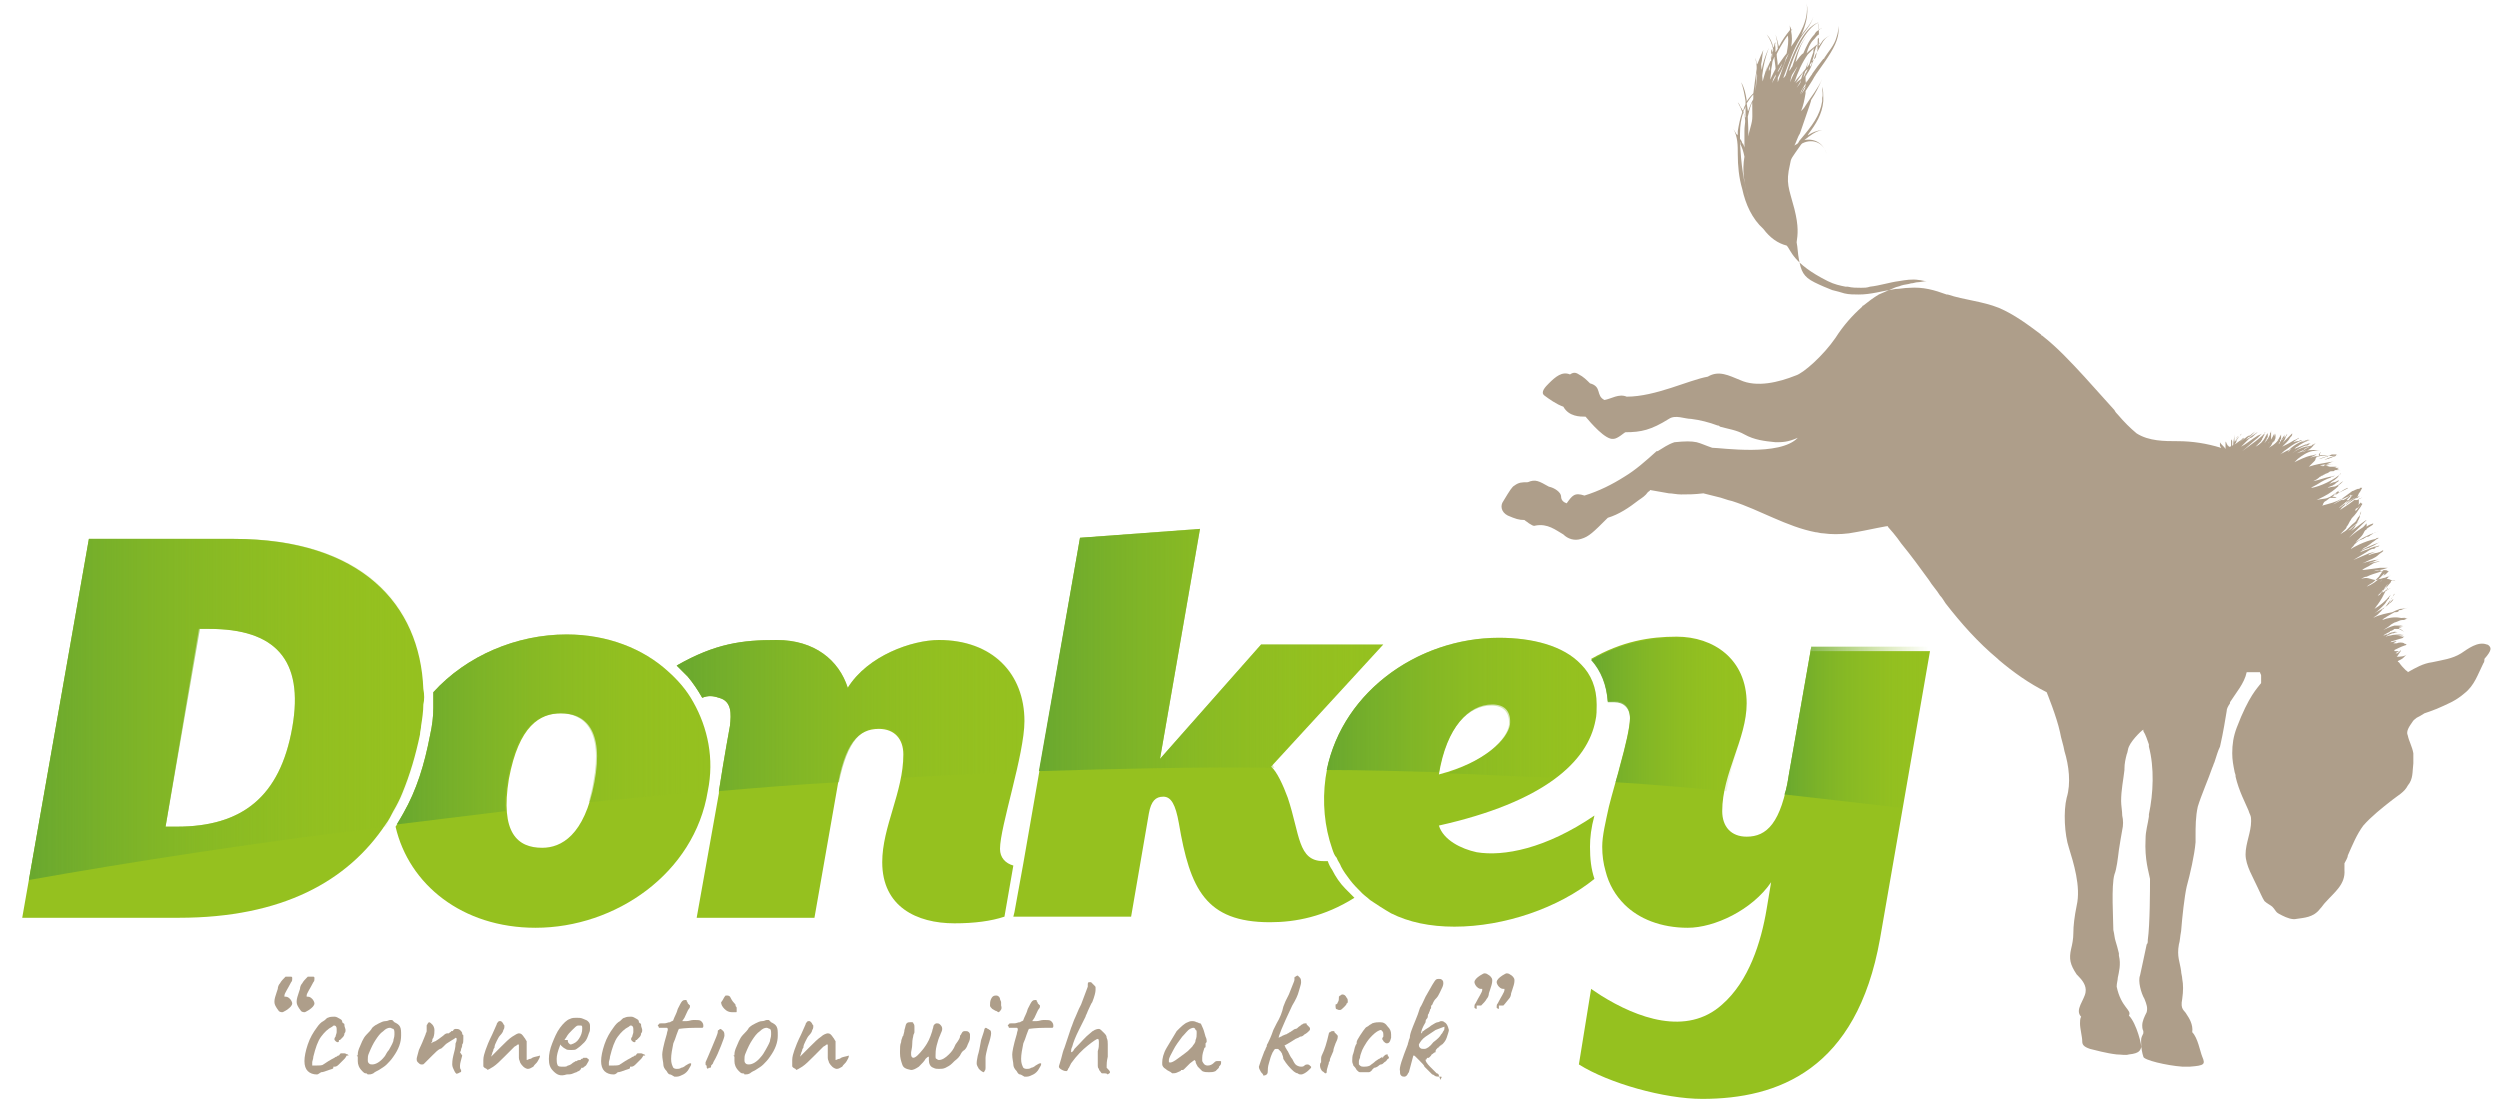 <?xml version="1.0" encoding="UTF-8"?> <svg xmlns="http://www.w3.org/2000/svg" xmlns:xlink="http://www.w3.org/1999/xlink" version="1.1" id="Layer_1" x="0px" y="0px" viewBox="0 0 225 100" style="enable-background:new 0 0 225 100;" xml:space="preserve"> <style type="text/css"> .st0{fill:#A49685;} .st1{fill:#8DC63F;} .st2{fill:url(#SVGID_1_);} .st3{fill:url(#SVGID_00000130636104117151974030000007591819604272722356_);} .st4{fill:url(#SVGID_00000106127431499928163390000006857776444593389697_);} .st5{fill:url(#SVGID_00000039820722004205894260000008364348467864836516_);} .st6{fill:url(#SVGID_00000044859335179340251480000014798110860923115949_);} .st7{fill:url(#SVGID_00000127038694783898909510000002831084557212038051_);} .st8{fill:url(#SVGID_00000141439675181213956820000004785147368427772570_);} .st9{clip-path:url(#SVGID_00000129186278950209066240000002818828004444670880_);} .st10{fill:#94C023;} .st11{opacity:0.5;} .st12{fill:url(#SVGID_00000177481152764834005670000009904955198378629766_);} .st13{fill:url(#SVGID_00000080194757037126179130000010839774133434891700_);} .st14{fill:url(#SVGID_00000150814781983099499960000006506057758333211533_);} .st15{fill:url(#SVGID_00000118388581035902138930000003654453943964412802_);} .st16{fill:url(#SVGID_00000002368856664736386340000002269346774356520090_);} .st17{fill:url(#SVGID_00000049190439156391647980000009458101699301712515_);} .st18{fill:url(#SVGID_00000046312625622867794750000000393993079753454778_);} .st19{fill:#FFFFFF;} .st20{fill:#FFFFFF;stroke:#FFFFFF;stroke-miterlimit:10;} .st21{fill:#AE9E8A;} </style> <g> <g> <path class="st21" d="M24.7,90.2c0,0,0-0.1,0-0.1c0-0.2,0.1-0.5,0.2-0.8l0.1-0.3c0-0.2,0.1-0.4,0.2-0.5c0.1-0.2,0.3-0.4,0.5-0.6 c0,0,0,0,0,0c0,0,0.1,0,0.1,0c0,0,0.1,0,0.2,0h0.1c0,0,0.1,0,0.1,0c0,0,0.1,0,0.1,0.1v0.1c0,0.1,0,0.2-0.1,0.3 c-0.3,0.6-0.6,1-0.6,1.2c0,0,0,0.1,0,0.1c0.2,0,0.3,0,0.5,0.2c0.1,0.1,0.2,0.3,0.2,0.4c0,0.2-0.2,0.4-0.5,0.6 c-0.2,0.1-0.3,0.2-0.4,0.2c0,0-0.2,0-0.3-0.1C24.8,90.6,24.7,90.4,24.7,90.2z M26.7,90.2c0,0,0-0.1,0-0.1c0-0.2,0.1-0.5,0.2-0.8 l0.1-0.3c0-0.2,0.1-0.4,0.2-0.5c0.1-0.2,0.3-0.4,0.5-0.6c0,0,0,0,0,0c0,0,0.1,0,0.1,0c0,0,0.1,0,0.2,0h0.1c0,0,0.1,0,0.1,0 c0,0,0.1,0,0.1,0.1v0.1c0,0.1,0,0.2-0.1,0.3c-0.3,0.6-0.6,1-0.6,1.2c0,0,0,0.1,0,0.1c0.2,0,0.3,0,0.5,0.2c0.1,0.1,0.2,0.3,0.2,0.4 c0,0.2-0.2,0.4-0.5,0.6c-0.2,0.1-0.3,0.2-0.4,0.2c0,0-0.2,0-0.3-0.1C26.8,90.6,26.7,90.4,26.7,90.2z"></path> <path class="st21" d="M28.5,96.7c-0.3,0-0.6-0.1-0.8-0.3c-0.2-0.2-0.3-0.5-0.3-0.9c0-0.4,0.1-0.9,0.3-1.5c0.2-0.6,0.5-1.1,0.8-1.5 c0.2-0.3,0.4-0.5,0.6-0.6s0.3-0.3,0.4-0.3c0.2-0.1,0.4-0.1,0.6-0.1c0.2,0,0.3,0.1,0.5,0.2c0.2,0.1,0.2,0.2,0.2,0.3l0.1,0.1 c0.1,0,0.1,0.1,0.1,0.2c0,0.1,0.1,0.3,0.1,0.4c0,0.1,0,0.2-0.1,0.3c0,0.2-0.1,0.3-0.2,0.4c-0.1,0.1-0.2,0.2-0.2,0.2 c-0.1,0-0.1,0-0.1,0.1c0,0,0,0.1-0.1,0.1c0,0-0.1,0-0.2-0.1c-0.1-0.1-0.1-0.1-0.1-0.2c0,0,0-0.1,0.1-0.2c0-0.1,0.1-0.3,0.1-0.4 c0-0.1,0-0.2,0-0.3c0-0.2-0.1-0.3-0.2-0.3c-0.1,0-0.1,0-0.2,0.1c-0.4,0.2-0.7,0.5-1,0.9c-0.3,0.4-0.5,1-0.7,1.8 c0,0.2-0.1,0.4-0.1,0.5c0,0.1,0,0.2,0,0.2c0,0.1,0,0.1,0,0.1c0,0,0.1,0,0.3,0c0.3,0,0.6,0,0.7-0.1c0.3-0.2,0.6-0.4,1-0.6 c0,0,0.1-0.1,0.2-0.1c0.1-0.1,0.1-0.1,0.2-0.1c0.1-0.1,0.1-0.2,0.2-0.2c0.1,0,0.1,0,0.3,0c0.1,0,0.2,0.1,0.3,0.1 c0.1,0.1,0.1,0.1,0,0.1c0,0,0,0-0.1,0c0,0,0,0,0,0c0,0-0.1,0.2-0.2,0.3c-0.2,0.2-0.3,0.3-0.5,0.5c-0.2,0.2-0.3,0.2-0.4,0.2 c0,0-0.1,0-0.1,0c0,0,0,0,0,0.1s-0.1,0.1-0.4,0.2c-0.3,0.1-0.5,0.2-0.7,0.2C28.6,96.7,28.6,96.7,28.5,96.7z"></path> <path class="st21" d="M32.9,96.6c-0.1,0-0.2-0.1-0.3-0.2c-0.3-0.3-0.4-0.6-0.4-0.9c0-0.1,0-0.1,0-0.1c0-0.1,0-0.1,0-0.2 c0-0.1,0-0.1,0-0.1c0,0-0.1-0.1-0.1-0.1c0,0,0,0,0,0c0,0,0,0,0,0c0.1,0,0.1,0,0.1-0.1c0-0.1,0-0.2,0.1-0.5 c0.1-0.2,0.2-0.5,0.3-0.7c0.1-0.2,0.2-0.4,0.4-0.6s0.4-0.4,0.5-0.6c0.2-0.2,0.4-0.3,0.6-0.4c0.2-0.1,0.4-0.2,0.6-0.2 c0.2,0,0.3-0.1,0.4-0.1c0.1,0,0.1,0,0.2,0c0,0,0.1,0.1,0.2,0.2c0.2,0.1,0.4,0.2,0.5,0.4c0.1,0.2,0.1,0.4,0.1,0.8 c0,0.6-0.2,1.2-0.7,1.9c-0.2,0.3-0.4,0.5-0.6,0.7c-0.2,0.2-0.4,0.3-0.7,0.5c-0.2,0.1-0.4,0.2-0.5,0.3c-0.2,0.1-0.3,0.1-0.5,0.1 C33,96.6,33,96.6,32.9,96.6z M35,94.5c0.1-0.2,0.3-0.5,0.4-0.8c0-0.2,0.1-0.3,0.1-0.6c0-0.3,0-0.4-0.1-0.5c-0.1,0-0.2-0.1-0.3-0.1 c-0.2,0-0.4,0.1-0.6,0.3c-0.3,0.2-0.5,0.5-0.7,0.8c-0.2,0.3-0.4,0.7-0.6,1.2c-0.1,0.2-0.1,0.4-0.1,0.6c0,0.1,0,0.2,0.1,0.3 c0.1,0.1,0.2,0.1,0.3,0.1c0.3,0,0.7-0.2,1.1-0.7C34.7,95,34.8,94.7,35,94.5z"></path> <path class="st21" d="M40.9,96.4c-0.1-0.2-0.2-0.4-0.2-0.6c0-0.1,0-0.4,0.1-0.8c0.1-0.4,0.2-0.7,0.2-1.1c0.1-0.2,0.1-0.3,0.1-0.4 c0,0,0-0.1-0.1-0.1c0,0-0.1,0.1-0.3,0.2c-0.3,0.2-0.5,0.3-0.6,0.4c0,0-0.1,0.1-0.2,0.2s-0.2,0.2-0.3,0.2c-0.2,0.1-0.4,0.3-0.7,0.6 c-0.3,0.3-0.5,0.5-0.7,0.7c-0.1,0.1-0.1,0.1-0.2,0.1c0,0-0.1,0-0.1,0c-0.1,0-0.2-0.1-0.3-0.2c-0.1-0.1-0.1-0.2-0.1-0.3 c0-0.1,0.1-0.4,0.2-0.8c0.2-0.4,0.4-0.9,0.6-1.4c0-0.1,0.1-0.2,0.1-0.3c0-0.1,0-0.2,0-0.3c0-0.1,0-0.1,0-0.2 c0-0.1,0.1-0.1,0.1-0.2c0,0,0.1-0.1,0.1-0.1c0.1,0,0.2,0.1,0.3,0.2c0.1,0.1,0.2,0.3,0.2,0.5c0,0.2,0,0.4-0.1,0.7 c-0.1,0.1-0.1,0.2-0.1,0.3c0,0.1-0.1,0.1-0.1,0.2c0,0,0.1-0.1,0.4-0.2l0.3-0.2l0.4-0.3c0.2-0.2,0.3-0.2,0.4-0.2c0,0,0.1,0,0.1,0 s0.1-0.1,0.1-0.1c0,0,0.1,0,0.1-0.1c0,0,0,0,0,0c0,0,0,0,0.1,0c0,0,0.1,0,0.1-0.1c0,0,0.1-0.1,0.2-0.1c0.1,0,0.3,0,0.4,0.1 c0.1,0.1,0.2,0.2,0.2,0.3c0,0,0,0.1,0,0.1c0,0,0,0,0,0c0,0,0.1,0,0.1,0.1c0,0.1,0,0.2,0,0.3c0,0.2,0,0.4-0.1,0.5 c0,0.1,0,0.2-0.1,0.4c0,0.2-0.1,0.3-0.1,0.3L41.6,95c-0.1,0.4-0.2,0.7-0.2,0.9c0,0.2,0,0.3,0.1,0.4c0,0,0,0.1,0,0.1 c0,0.1,0,0.1-0.1,0.1c0,0-0.1,0.1-0.2,0.1C41.1,96.7,41,96.6,40.9,96.4z"></path> <path class="st21" d="M43.8,96.2c-0.1,0-0.1-0.1-0.2-0.1c-0.1-0.1-0.1-0.1-0.1-0.2c0-0.1,0-0.2,0-0.5c0-0.3,0.1-0.6,0.2-0.9 c0.1-0.3,0.3-0.8,0.6-1.4l0.4-0.9c0-0.1,0.1-0.2,0.2-0.3H45c0.1,0,0.1,0,0.2,0.1s0.1,0.2,0.2,0.3c0,0.1,0,0.3-0.1,0.4 c0,0.1-0.1,0.3-0.3,0.5c-0.1,0.1-0.2,0.3-0.3,0.5c-0.1,0.2-0.2,0.4-0.2,0.6c0,0-0.1,0.1-0.1,0.2c0,0.1-0.1,0.2-0.1,0.3l-0.1,0.3 l0.9-0.9c0.4-0.4,0.7-0.7,1-0.9s0.5-0.3,0.6-0.3c0.2,0,0.3,0.1,0.5,0.4c0.1,0.1,0.1,0.2,0.2,0.3c0,0.1,0,0.2,0,0.4 c0,0.1,0,0.2,0,0.5v0.8c0.1,0,0.2-0.1,0.3-0.1c0.1,0,0.2-0.1,0.2-0.1c0.2-0.1,0.4-0.1,0.7-0.2c0,0.2-0.1,0.3-0.2,0.5 c-0.1,0.2-0.3,0.3-0.4,0.5c-0.2,0.1-0.3,0.2-0.5,0.2c-0.1,0-0.3-0.1-0.4-0.2c-0.1-0.1-0.2-0.2-0.3-0.4c0-0.1-0.1-0.2-0.1-0.4 c0-0.1,0-0.3,0-0.6v-0.5c0-0.1,0-0.1-0.1-0.1c0,0-0.1,0.1-0.3,0.2c-0.2,0.2-0.5,0.5-0.9,0.9c-0.4,0.4-0.7,0.7-1,0.9 c-0.3,0.2-0.5,0.3-0.6,0.3C43.9,96.2,43.9,96.2,43.8,96.2z"></path> <path class="st21" d="M49.8,96.4c-0.3-0.3-0.4-0.6-0.4-1.1c0-0.4,0.1-0.9,0.3-1.4c0.2-0.5,0.4-1,0.7-1.4c0.3-0.4,0.6-0.7,0.9-0.8 c0.2-0.1,0.4-0.1,0.6-0.1c0.2,0,0.4,0,0.6,0.1c0.2,0.1,0.3,0.1,0.4,0.2c0.1,0.1,0.2,0.2,0.2,0.4c0,0.2,0,0.3,0,0.3 c0,0.1,0,0.2-0.1,0.4c-0.1,0.3-0.2,0.6-0.4,0.8c-0.2,0.2-0.4,0.4-0.7,0.6c-0.1,0.1-0.3,0.1-0.5,0.1c-0.2,0-0.4,0-0.5-0.1 c-0.2-0.1-0.3-0.2-0.4-0.3l-0.1-0.1l0,0.1c-0.2,0.5-0.3,0.9-0.3,1.2c0,0.2,0,0.4,0.1,0.6c0.1,0.1,0.2,0.1,0.5,0.1 c0.2,0,0.3,0,0.4-0.1c0.1,0,0.3-0.1,0.4-0.2c0.1-0.1,0.2-0.1,0.3-0.2l0.1,0h0c0.1-0.1,0.2-0.1,0.3-0.1c0.1,0,0.1-0.1,0.1-0.1 c0,0,0,0,0.1,0c0,0,0,0,0.1-0.1c0.1,0,0.2,0,0.3,0c0.1,0.1,0.2,0.1,0.2,0.2c0,0.1-0.1,0.2-0.2,0.4c-0.1,0.2-0.3,0.2-0.3,0.3 c0,0,0,0-0.1,0c-0.1,0-0.1,0-0.1,0.1h0c-0.1,0.1-0.2,0.2-0.2,0.2h-0.1c0,0.1-0.2,0.1-0.4,0.2c-0.2,0.1-0.4,0.1-0.6,0.1 C50.4,96.9,50.1,96.7,49.8,96.4z M52.1,93.5c0.2-0.3,0.3-0.6,0.3-0.9c0-0.2,0-0.3-0.1-0.3c-0.1,0-0.1,0-0.1,0c0,0-0.1,0-0.2,0 c-0.1,0-0.3,0.2-0.5,0.4c-0.2,0.2-0.4,0.4-0.5,0.6l-0.2,0.3c0.1,0,0.1,0,0.2,0c0.1,0,0.1,0,0.1,0c0,0.1,0,0.2,0.1,0.3 c0.1,0.1,0.1,0.1,0.2,0.1C51.7,93.9,51.9,93.8,52.1,93.5z"></path> <path class="st21" d="M55.2,96.7c-0.3,0-0.6-0.1-0.8-0.3c-0.2-0.2-0.3-0.5-0.3-0.9c0-0.4,0.1-0.9,0.3-1.5c0.2-0.6,0.5-1.1,0.8-1.5 c0.2-0.3,0.4-0.5,0.6-0.6c0.2-0.2,0.3-0.3,0.4-0.3c0.2-0.1,0.4-0.1,0.6-0.1c0.2,0,0.3,0.1,0.5,0.2c0.2,0.1,0.2,0.2,0.2,0.3 l0.1,0.1c0.1,0,0.1,0.1,0.1,0.2c0,0.1,0.1,0.3,0.1,0.4c0,0.1,0,0.2-0.1,0.3c0,0.2-0.1,0.3-0.2,0.4c-0.1,0.1-0.2,0.2-0.2,0.2 c-0.1,0-0.1,0-0.1,0.1c0,0,0,0.1-0.1,0.1c0,0-0.1,0-0.2-0.1c-0.1-0.1-0.1-0.1-0.1-0.2c0,0,0-0.1,0.1-0.2c0-0.1,0.1-0.3,0.1-0.4 c0-0.1,0-0.2,0-0.3c0-0.2-0.1-0.3-0.2-0.3c-0.1,0-0.1,0-0.2,0.1c-0.4,0.2-0.7,0.5-1,0.9c-0.3,0.4-0.5,1-0.7,1.8 c0,0.2-0.1,0.4-0.1,0.5c0,0.1,0,0.2,0,0.2c0,0.1,0,0.1,0,0.1c0,0,0.1,0,0.3,0c0.3,0,0.6,0,0.7-0.1c0.3-0.2,0.6-0.4,1-0.6 c0,0,0.1-0.1,0.2-0.1c0.1-0.1,0.1-0.1,0.2-0.1c0.1-0.1,0.1-0.2,0.2-0.2c0.1,0,0.1,0,0.3,0c0.1,0,0.2,0.1,0.3,0.1 c0.1,0.1,0.1,0.1,0,0.1c0,0,0,0-0.1,0c0,0,0,0,0,0c0,0-0.1,0.2-0.2,0.3c-0.2,0.2-0.3,0.3-0.5,0.5c-0.2,0.2-0.3,0.2-0.4,0.2 c0,0-0.1,0-0.1,0c0,0,0,0,0,0.1s-0.1,0.1-0.4,0.2c-0.3,0.1-0.5,0.2-0.7,0.2C55.4,96.7,55.3,96.7,55.2,96.7z"></path> <path class="st21" d="M60.3,96.7c-0.1,0-0.2-0.1-0.3-0.3c-0.2-0.2-0.3-0.4-0.3-0.6c0-0.2-0.1-0.5-0.1-0.9c0-0.2,0.1-0.8,0.4-1.8 c0,0.1,0-0.1,0.1-0.4c0-0.1,0-0.2-0.1-0.2c-0.1,0-0.2,0-0.4,0c-0.2,0-0.2,0-0.3,0c0,0,0,0,0,0c0,0,0,0,0,0c0,0,0-0.1-0.1-0.2 c0,0,0,0,0,0c0,0,0-0.1,0.1-0.1c0-0.1,0.1-0.1,0.2-0.1c0,0,0.1,0,0.3,0c0.2,0,0.3-0.1,0.5-0.1c0.1-0.1,0.3-0.1,0.3-0.2 c0.1-0.3,0.3-0.6,0.4-1c0.2-0.4,0.3-0.6,0.4-0.7c0.1-0.1,0.2-0.1,0.3-0.1c0.1,0,0.1,0,0.1,0.1c0,0,0.1,0.1,0.1,0.2 c0,0,0,0,0.1,0.1s0.1,0.1,0.1,0.1c0,0.1,0,0.2-0.1,0.3c-0.1,0.1-0.2,0.4-0.4,0.8l-0.2,0.3c0,0,0.1,0,0.2,0c0.1,0,0.2,0,0.2,0 c0.2,0,0.4-0.1,0.6-0.1c0.1,0,0.2,0,0.2,0c0.2,0,0.4,0,0.5,0.1c0.1,0.1,0.2,0.2,0.2,0.4c0,0.1,0,0.2-0.1,0.2c-0.1,0-0.2,0-0.5,0 c-1,0-1.6,0.1-1.6,0.1c0,0-0.1,0.2-0.2,0.5s-0.2,0.6-0.3,0.8c-0.1,0.5-0.2,1-0.2,1.4c0,0.4,0.1,0.6,0.2,0.8c0,0,0.1,0.1,0.3,0.1 c0.1,0,0.3,0,0.4-0.1c0.1,0,0.3-0.1,0.4-0.2c0.2-0.1,0.3-0.2,0.4-0.2c0.1,0,0.1,0,0.1,0c0,0,0,0.1,0,0.1c0,0.1-0.1,0.2-0.2,0.4 c-0.1,0.2-0.3,0.4-0.5,0.5c-0.2,0.1-0.4,0.2-0.6,0.2c-0.1,0-0.2,0-0.2,0C60.5,96.8,60.4,96.7,60.3,96.7z"></path> <path class="st21" d="M63.7,96.2C63.6,96.1,63.6,96.1,63.7,96.2c-0.1-0.1-0.1-0.1-0.1-0.2s0-0.1,0-0.1c-0.1,0-0.1-0.1-0.1-0.1 c0,0,0-0.1,0-0.2c0.1-0.2,0.3-0.7,0.6-1.4c0.3-0.7,0.5-1.2,0.5-1.3c0,0,0-0.1,0-0.1c0-0.1,0.1-0.1,0.1-0.1c0,0,0.1-0.1,0.1-0.1 c0.1,0,0.2,0.1,0.3,0.2c0.1,0.1,0.1,0.3,0.1,0.4c0,0.1-0.1,0.4-0.3,0.9c-0.2,0.5-0.4,1-0.7,1.5c0,0.1-0.1,0.2-0.2,0.3 C64,96,64,96.1,63.9,96.1c0,0-0.1,0-0.1,0C63.7,96.2,63.7,96.2,63.7,96.2z M65.2,90.8c-0.2-0.2-0.3-0.4-0.3-0.6 c0,0,0.1-0.1,0.2-0.3s0.2-0.3,0.2-0.3c0.1,0,0.1,0,0.2,0c0,0,0.1,0,0.2,0.1c0.1,0.2,0.2,0.4,0.4,0.6c0.1,0.1,0.1,0.1,0.1,0.2 c0,0.1,0.1,0.1,0.1,0.2c0,0.2,0,0.3,0,0.3c0,0.1,0,0.1-0.1,0.1c-0.1,0-0.2,0-0.3,0C65.6,91.1,65.4,91,65.2,90.8z"></path> <path class="st21" d="M66.8,96.6c-0.1,0-0.2-0.1-0.3-0.2c-0.3-0.3-0.4-0.6-0.4-0.9c0-0.1,0-0.1,0-0.1c0-0.1,0-0.1,0-0.2 c0-0.1,0-0.1,0-0.1c0,0-0.1-0.1-0.1-0.1c0,0,0,0,0,0c0,0,0,0,0,0c0.1,0,0.1,0,0.1-0.1c0-0.1,0-0.2,0.1-0.5 c0.1-0.2,0.2-0.5,0.3-0.7c0.1-0.2,0.2-0.4,0.4-0.6s0.4-0.4,0.5-0.6c0.2-0.2,0.4-0.3,0.6-0.4c0.2-0.1,0.4-0.2,0.6-0.2 c0.2,0,0.3-0.1,0.4-0.1c0.1,0,0.1,0,0.2,0c0,0,0.1,0.1,0.2,0.2c0.2,0.1,0.4,0.2,0.5,0.4c0.1,0.2,0.1,0.4,0.1,0.8 c0,0.6-0.2,1.2-0.7,1.9c-0.2,0.3-0.4,0.5-0.6,0.7c-0.2,0.2-0.4,0.3-0.7,0.5c-0.2,0.1-0.4,0.2-0.5,0.3c-0.2,0.1-0.3,0.1-0.5,0.1 C67,96.6,66.9,96.6,66.8,96.6z M68.9,94.5c0.1-0.2,0.3-0.5,0.4-0.8c0-0.2,0.1-0.3,0.1-0.6c0-0.3,0-0.4-0.1-0.5 c-0.1,0-0.2-0.1-0.3-0.1c-0.2,0-0.4,0.1-0.6,0.3c-0.3,0.2-0.5,0.5-0.7,0.8c-0.2,0.3-0.4,0.7-0.6,1.2c-0.1,0.2-0.1,0.4-0.1,0.6 c0,0.1,0,0.2,0.1,0.3c0.1,0.1,0.2,0.1,0.3,0.1c0.3,0,0.7-0.2,1.1-0.7C68.6,95,68.8,94.7,68.9,94.5z"></path> <path class="st21" d="M71.6,96.2c-0.1,0-0.1-0.1-0.2-0.1c-0.1-0.1-0.1-0.1-0.1-0.2c0-0.1,0-0.2,0-0.5c0-0.3,0.1-0.6,0.2-0.9 c0.1-0.3,0.3-0.8,0.6-1.4l0.4-0.9c0-0.1,0.1-0.2,0.2-0.3h0.1c0.1,0,0.1,0,0.2,0.1c0.1,0.1,0.1,0.2,0.2,0.3c0,0.1,0,0.3-0.1,0.4 c0,0.1-0.1,0.3-0.3,0.5c-0.1,0.1-0.2,0.3-0.3,0.5c-0.1,0.2-0.2,0.4-0.2,0.6c0,0-0.1,0.1-0.1,0.2c0,0.1-0.1,0.2-0.1,0.3L72,95.1 l0.9-0.9c0.4-0.4,0.7-0.7,1-0.9c0.2-0.2,0.5-0.3,0.6-0.3c0.2,0,0.3,0.1,0.5,0.4c0.1,0.1,0.1,0.2,0.2,0.3c0,0.1,0,0.2,0,0.4 c0,0.1,0,0.2,0,0.5v0.8c0.1,0,0.2-0.1,0.3-0.1c0.1,0,0.2-0.1,0.2-0.1c0.2-0.1,0.4-0.1,0.7-0.2c0,0.2-0.1,0.3-0.2,0.5 c-0.1,0.2-0.3,0.3-0.4,0.5c-0.2,0.1-0.3,0.2-0.5,0.2c-0.1,0-0.3-0.1-0.4-0.2c-0.1-0.1-0.2-0.2-0.3-0.4c0-0.1-0.1-0.2-0.1-0.4 c0-0.1,0-0.3,0-0.6v-0.5c0-0.1,0-0.1-0.1-0.1c0,0-0.1,0.1-0.3,0.2c-0.2,0.2-0.5,0.5-0.9,0.9c-0.4,0.4-0.7,0.7-1,0.9 c-0.3,0.2-0.5,0.3-0.6,0.3C71.7,96.2,71.6,96.2,71.6,96.2z"></path> <path class="st21" d="M81.2,95.8c-0.1-0.3-0.2-0.6-0.2-1l0-0.2c0-0.3,0-0.6,0.1-0.8c0-0.2,0.1-0.4,0.1-0.4c0,0,0-0.1,0.1-0.2 c0-0.1,0.1-0.3,0.1-0.5c0.1-0.3,0.1-0.5,0.2-0.6c0.1-0.1,0.2-0.1,0.3-0.1c0.1,0,0.1,0,0.2,0c0.1,0,0.1,0.1,0.1,0.1 c0.1,0.1,0.1,0.2,0.1,0.4c0,0.2,0,0.3,0,0.4c0,0.1-0.1,0.2-0.1,0.3c0,0.1-0.1,0.3-0.1,0.8c0,0.3-0.1,0.6-0.1,0.7c0,0,0,0.1,0,0.2 c0,0.2,0.1,0.3,0.2,0.3c0.2,0,0.5-0.3,0.9-0.8c0.3-0.4,0.4-0.6,0.5-0.8c0.1-0.2,0.2-0.5,0.3-0.8c0-0.1,0.1-0.3,0.1-0.4 c0-0.1,0.1-0.2,0.1-0.2c0,0,0.1-0.1,0.2-0.1c0.1,0,0.2,0,0.3,0.1c0.1,0.1,0.2,0.2,0.2,0.4c0,0.2-0.1,0.3-0.2,0.6 c-0.1,0.2-0.2,0.5-0.3,0.9c-0.1,0.4-0.1,0.7-0.1,0.9c0,0.2,0,0.3,0.1,0.3c0,0,0.1,0.1,0.2,0.1c0.3,0,0.6-0.2,0.9-0.5 c0.2-0.2,0.4-0.4,0.6-0.9c0.3-0.4,0.4-0.6,0.4-0.7c0-0.1,0-0.1,0.1-0.2c0-0.1,0.1-0.1,0.1-0.2c0,0,0.1-0.1,0.2-0.1l0.1,0 c0.1,0,0.2,0,0.3,0.1c0,0,0.1,0.1,0.1,0.2c0,0.1,0,0.2,0,0.3c0,0.2-0.1,0.4-0.2,0.6c-0.1,0.3-0.2,0.4-0.3,0.5 c-0.2,0.1-0.3,0.3-0.4,0.5c-0.2,0.3-0.4,0.4-0.5,0.5c-0.1,0.1-0.2,0.2-0.2,0.2c-0.2,0.2-0.4,0.3-0.6,0.4c-0.2,0.1-0.4,0.1-0.6,0.1 s-0.3,0-0.5-0.1c-0.3-0.1-0.4-0.4-0.4-0.7c0-0.1,0-0.1,0-0.2c0-0.1,0-0.1,0-0.1c-0.1,0-0.2,0.1-0.3,0.2c-0.1,0.2-0.3,0.4-0.6,0.7 c-0.3,0.2-0.5,0.3-0.7,0.3C81.5,96.2,81.3,96.1,81.2,95.8z"></path> <path class="st21" d="M88.1,96.2c-0.1-0.2-0.2-0.3-0.2-0.5c0-0.3,0.1-0.6,0.1-0.7c0.1-0.3,0.2-0.8,0.3-1.4c0.2-0.6,0.3-0.9,0.3-1 c0,0,0.1-0.1,0.1-0.1s0.1,0,0.2,0.1c0.1,0,0.1,0.1,0.2,0.1c0.1,0.1,0.1,0.2,0.1,0.3c0,0.2-0.1,0.6-0.3,1.2c-0.1,0.4-0.2,0.8-0.2,1 c0,0.2,0,0.4,0,0.6c0,0.1,0,0.2,0,0.3c0,0.1,0,0.2-0.1,0.3c0,0,0,0.1-0.1,0.1C88.3,96.4,88.2,96.3,88.1,96.2z M89.9,91.1 c0,0-0.1,0-0.2-0.1c-0.1,0-0.2-0.1-0.4-0.2c-0.1-0.1-0.2-0.2-0.2-0.3c0-0.2,0-0.4,0.1-0.6c0.1-0.2,0.2-0.3,0.4-0.3 c0,0,0.1,0,0.1,0c0,0,0.1,0,0.2,0.1c0,0,0.1,0.1,0.1,0.2s0.1,0.2,0.1,0.3c0,0.1,0,0.2,0,0.3C90.2,90.8,90.1,90.9,89.9,91.1 C89.9,91.1,89.9,91.1,89.9,91.1z"></path> <path class="st21" d="M91.8,96.7c-0.1,0-0.2-0.1-0.3-0.3c-0.2-0.2-0.3-0.4-0.3-0.6c0-0.2-0.1-0.5-0.1-0.9c0-0.2,0.1-0.8,0.4-1.8 c0,0.1,0-0.1,0.1-0.4c0-0.1,0-0.2-0.1-0.2c-0.1,0-0.2,0-0.4,0c-0.2,0-0.2,0-0.3,0c0,0,0,0,0,0c0,0,0,0,0,0c0,0,0-0.1-0.1-0.2 c0,0,0,0,0,0c0,0,0-0.1,0.1-0.1c0-0.1,0.1-0.1,0.2-0.1c0,0,0.1,0,0.3,0c0.2,0,0.3-0.1,0.5-0.1c0.1-0.1,0.3-0.1,0.3-0.2 c0.1-0.3,0.3-0.6,0.4-1c0.2-0.4,0.3-0.6,0.4-0.7c0.1-0.1,0.2-0.1,0.3-0.1c0.1,0,0.1,0,0.1,0.1c0,0,0.1,0.1,0.1,0.2 c0,0,0,0,0.1,0.1s0.1,0.1,0.1,0.1c0,0.1,0,0.2-0.1,0.3c-0.1,0.1-0.2,0.4-0.4,0.8l-0.2,0.3c0,0,0.1,0,0.2,0c0.1,0,0.2,0,0.2,0 c0.2,0,0.4-0.1,0.6-0.1c0.1,0,0.2,0,0.2,0c0.2,0,0.4,0,0.5,0.1c0.1,0.1,0.2,0.2,0.2,0.4c0,0.1,0,0.2-0.1,0.2c-0.1,0-0.2,0-0.5,0 c-1,0-1.6,0.1-1.6,0.1c0,0-0.1,0.2-0.2,0.5s-0.2,0.6-0.3,0.8c-0.1,0.5-0.2,1-0.2,1.4c0,0.4,0.1,0.6,0.2,0.8c0,0,0.1,0.1,0.3,0.1 c0.1,0,0.3,0,0.4-0.1c0.1,0,0.3-0.1,0.4-0.2c0.2-0.1,0.3-0.2,0.4-0.2c0.1,0,0.1,0,0.1,0c0,0,0,0.1,0,0.1c0,0.1-0.1,0.2-0.2,0.4 c-0.1,0.2-0.3,0.4-0.5,0.5c-0.2,0.1-0.4,0.2-0.6,0.2c-0.1,0-0.2,0-0.2,0C92,96.8,91.9,96.7,91.8,96.7z"></path> <path class="st21" d="M99.4,96.6c-0.1,0-0.1,0-0.2,0s-0.1-0.1-0.2-0.2c0,0-0.1-0.1-0.1-0.2c-0.1-0.1-0.1-0.2-0.1-0.3 c0-0.1,0-0.3,0-0.4c0-0.1,0-0.2,0-0.3c0-0.1,0-0.2,0-0.2l0-0.4c0.1-0.3,0.1-0.5,0.1-0.7c0-0.2,0-0.4-0.1-0.4 c-0.1,0-0.4,0.2-0.9,0.6c-0.5,0.4-1,0.9-1.5,1.6l-0.2,0.4c0,0-0.1,0.1-0.1,0.2c-0.1,0.1-0.1,0.1-0.1,0.1c-0.1,0-0.2,0-0.4-0.1 c-0.2-0.1-0.3-0.2-0.3-0.3c0-0.1,0.1-0.3,0.2-0.7c0.1-0.4,0.2-0.8,0.3-1l0.6-1.8c0.1-0.2,0.2-0.6,0.4-1l0.3-0.7l0.2-0.4l0.6-1.6 v-0.1c0-0.2,0-0.3,0.1-0.3l0.2,0c0,0,0,0,0.1,0.1c0.1,0.1,0.1,0.1,0.2,0.2c0.1,0.1,0.1,0.1,0.1,0.2c0,0.1,0,0.1,0,0.2 c0,0.2-0.1,0.6-0.3,1.1c-0.1,0.1-0.2,0.4-0.4,0.8c-0.1,0.3-0.2,0.4-0.2,0.5c-0.1,0.2-0.3,0.6-0.6,1.2c-0.3,0.6-0.5,1.1-0.6,1.5 c-0.1,0.2-0.1,0.3-0.1,0.4c0,0,0,0.1,0,0.1c0.1,0,0.2-0.1,0.3-0.3c0.6-0.6,1-1.1,1.4-1.4c0.3-0.3,0.6-0.4,0.8-0.4 c0.1,0,0.2,0.1,0.4,0.3c0.2,0.2,0.3,0.3,0.3,0.5c0.1,0.2,0.1,0.4,0.1,0.6c0,0.2,0,0.4,0,0.8l0,0.3c-0.1,0.4-0.1,0.7-0.1,0.8 c0,0.1,0,0.1,0,0.2c0,0,0.1,0.1,0.1,0.1c0.1,0.1,0.2,0.2,0.2,0.3c0,0.1-0.1,0.1-0.2,0.2C99.6,96.6,99.5,96.6,99.4,96.6z"></path> <path class="st21" d="M104.9,96.2c-0.2-0.1-0.3-0.3-0.3-0.4c0,0,0-0.1,0-0.2c0-0.3,0.1-0.8,0.4-1.3c0.3-0.5,0.6-1,0.9-1.5 c0.4-0.4,0.7-0.7,1-0.8c0.2-0.1,0.3-0.1,0.4-0.1c0.1,0,0.2,0,0.4,0.1c0.1,0,0.2,0.1,0.3,0.1c0.1,0,0.1,0.1,0.2,0.3 c0.1,0.2,0.2,0.5,0.3,0.9c0.1,0.2,0.1,0.3,0.1,0.4c0,0.1,0,0.1-0.1,0.2c0,0,0,0,0,0.1c0,0,0,0,0,0.1c0,0,0,0,0,0c0,0,0,0,0,0.1 c0,0,0,0.1-0.1,0.1c-0.1,0.3-0.2,0.6-0.2,0.9c0,0.1,0,0.2,0,0.3c0.1,0.2,0.2,0.4,0.5,0.4c0.2,0,0.4-0.1,0.5-0.2 c0.1-0.1,0.2-0.2,0.3-0.2c0.1,0,0.1,0,0.1,0c0,0,0,0,0.1,0c0,0,0.1,0,0.1,0c0.1,0,0.1,0,0.1,0.1c0,0.1,0,0.2-0.1,0.3 c-0.1,0.1-0.1,0.1-0.1,0.2c0,0-0.1,0.1-0.1,0.1l-0.2,0.2c-0.2,0.1-0.4,0.1-0.6,0.1c-0.2,0-0.4,0-0.6-0.1c-0.1-0.1-0.2-0.2-0.4-0.4 c-0.1-0.2-0.2-0.3-0.2-0.5l-0.1-0.1l-0.4,0.3c-0.1,0.1-0.2,0.2-0.3,0.3c-0.1,0.1-0.2,0.2-0.2,0.2c-0.1,0.1-0.1,0.1-0.2,0.1h-0.1 c0,0.1-0.1,0.1-0.3,0.2c-0.2,0.1-0.3,0.1-0.5,0.1C105.3,96.4,105.1,96.4,104.9,96.2z M106.1,95.2c0.4-0.3,0.7-0.5,0.8-0.6l0.4-0.4 c0.1-0.2,0.3-0.3,0.3-0.6c0.1-0.2,0.1-0.4,0.1-0.6c0-0.2,0-0.3-0.1-0.3c0-0.1-0.1-0.2-0.2-0.2c0,0-0.1,0-0.3,0.1 c-0.2,0.1-0.4,0.4-0.7,0.7c-0.3,0.4-0.6,0.8-0.8,1.2c-0.2,0.4-0.4,0.7-0.4,0.9c0,0,0,0.1,0,0.1c0,0,0,0,0,0.1 C105.4,95.7,105.7,95.5,106.1,95.2z"></path> <path class="st21" d="M113.5,96.5c-0.1-0.2-0.2-0.3-0.2-0.5l0.2-0.6l0.3-0.8c0.1-0.1,0.1-0.3,0.2-0.4c0-0.2,0.1-0.3,0.1-0.3 c0.1-0.2,0.3-0.6,0.5-1.2l0.3-0.6c0.3-0.5,0.5-1,0.6-1.5l0.2-0.5l0.3-0.6c0.3-0.8,0.5-1.2,0.5-1.3c0-0.1,0-0.1,0-0.2 s0.1-0.1,0.1-0.1c0,0,0.1-0.1,0.2-0.1c0,0,0.1,0.1,0.2,0.2c0.1,0.1,0.1,0.3,0.1,0.4c0,0.2-0.1,0.4-0.2,0.8s-0.3,0.8-0.6,1.3 c-0.9,1.9-1.3,2.9-1.2,2.9c0,0,0.1-0.1,0.2-0.1c0.1-0.1,0.2-0.1,0.4-0.2c0.1,0,0.2-0.1,0.2-0.1c0.1,0,0.1-0.1,0.2-0.1 c0.3-0.2,0.4-0.3,0.5-0.3c0.1,0,0.2-0.1,0.3-0.2c0.2-0.1,0.2-0.2,0.3-0.2c0.1-0.1,0.2-0.1,0.3-0.1c0.1,0,0.1,0,0.1,0.1 c0,0,0.1,0.1,0.2,0.2c0.1,0.1,0.1,0.1,0.1,0.2c0,0.1,0,0.1-0.1,0.2c-0.1,0.1-0.2,0.2-0.4,0.3c-0.1,0.1-0.2,0.2-0.4,0.2 c-0.1,0.1-0.2,0.1-0.4,0.2c-0.6,0.4-1,0.6-1,0.6c0,0,0.1,0.1,0.1,0.2c0.1,0.1,0.1,0.2,0.2,0.3l0.2,0.4c0.1,0.2,0.2,0.3,0.2,0.3 c0.1,0.2,0.2,0.4,0.3,0.5c0.1,0.1,0.3,0.2,0.5,0.2c0.1,0,0.2,0,0.3-0.1c0.1-0.1,0.2-0.1,0.3-0.1c0.1,0,0.2,0.1,0.3,0.2 c0,0.1,0,0.1,0,0.1c0,0-0.1,0.1-0.2,0.2c-0.2,0.2-0.5,0.4-0.7,0.4c-0.1,0-0.2,0-0.3-0.1c-0.1,0-0.3-0.1-0.5-0.3 c-0.2-0.2-0.5-0.5-0.8-1c0,0,0-0.2-0.1-0.4c0-0.1-0.1-0.2-0.1-0.2c0-0.1-0.1-0.1-0.1-0.1c0,0,0-0.1-0.1-0.1c0-0.1-0.1-0.1-0.1-0.1 c-0.1,0-0.2,0-0.2,0c-0.1,0-0.1,0.1-0.2,0.2c0,0.1-0.1,0.1-0.1,0.2c-0.1,0.2-0.2,0.5-0.3,0.9c-0.1,0.3-0.1,0.6-0.1,0.7 c0,0.1,0,0.2-0.1,0.3c0,0-0.1,0.1-0.3,0.1C113.7,96.7,113.6,96.6,113.5,96.5z"></path> <path class="st21" d="M118.8,95.9c0-0.1,0-0.2,0.1-0.3c0,0,0-0.1,0-0.2c0-0.1,0-0.1,0-0.1c0-0.1,0-0.2,0.1-0.4 c0.2-0.4,0.4-1,0.6-1.9c0,0,0-0.1,0.1-0.1c0,0,0.1-0.1,0.2-0.1c0.1,0,0.1,0,0.1,0c0.1,0,0.1,0,0.1,0.1c0,0,0.1,0.1,0.2,0.2 c0.1,0.1,0.1,0.1,0.1,0.2c0,0.2-0.1,0.4-0.2,0.6c-0.1,0.3-0.2,0.5-0.2,0.7c-0.1,0.2-0.2,0.5-0.3,0.7c0,0.1,0,0.2-0.1,0.3 c0,0.2-0.1,0.3-0.1,0.4c-0.1,0.3-0.1,0.4-0.1,0.5c0,0.1-0.1,0.1-0.1,0.1c-0.1,0-0.1-0.1-0.3-0.2C118.9,96.3,118.8,96.1,118.8,95.9 z M120.2,90.6c0-0.2,0-0.2,0-0.2c0.1,0,0.2-0.1,0.2-0.2c0.1-0.1,0.1-0.3,0.1-0.4c0,0,0-0.1,0-0.1c0,0,0.1-0.1,0.1-0.1 c0.1,0,0.1-0.1,0.2-0.1c0.2,0,0.3,0.1,0.4,0.3c0.1,0.1,0.1,0.2,0.1,0.3c0,0.1,0,0.2-0.1,0.2c0,0.1-0.1,0.2-0.2,0.3 c-0.2,0.2-0.3,0.3-0.4,0.3c-0.1,0-0.2,0-0.3-0.1C120.3,90.9,120.2,90.8,120.2,90.6z"></path> <path class="st21" d="M122.4,96.5c-0.1,0-0.2-0.1-0.3-0.2c-0.1-0.2-0.2-0.3-0.3-0.4c0-0.1-0.1-0.2-0.1-0.4c0-0.2,0-0.5,0.1-0.7 c0.1-0.3,0.1-0.5,0.2-0.7c0-0.1,0.1-0.1,0.1-0.2c0-0.1,0-0.1,0-0.1c0-0.1,0.1-0.3,0.3-0.6c0.2-0.3,0.4-0.6,0.5-0.7 c0.1-0.1,0.2-0.1,0.3-0.2s0.2-0.1,0.3-0.2c0.3-0.1,0.5-0.1,0.7-0.1c0.3,0,0.5,0.1,0.7,0.4c0.2,0.2,0.3,0.4,0.3,0.7 c0,0.1,0,0.2,0,0.3c-0.1,0.4-0.2,0.5-0.4,0.5c-0.1,0-0.2-0.1-0.3-0.2c0-0.1-0.1-0.1-0.1-0.2c0,0,0-0.1,0.1-0.2c0-0.1,0-0.2,0-0.2 c0-0.1,0-0.2-0.1-0.3s-0.1-0.1-0.1-0.1c-0.2,0-0.5,0.2-0.8,0.5c-0.1,0.1-0.3,0.3-0.5,0.6c-0.2,0.3-0.3,0.5-0.4,0.7 c-0.1,0.3-0.2,0.5-0.2,0.7c-0.1,0.2-0.1,0.3-0.1,0.3c0,0,0,0,0,0.1c0,0,0,0.1,0,0.1c0,0.1,0,0.1,0,0.1c0,0,0.1,0.1,0.1,0.1 c0.1,0.1,0.2,0.1,0.4,0.1c0.1,0,0.3,0,0.5-0.1c0.1-0.1,0.3-0.2,0.5-0.4l0.3-0.2c0.1,0,0.1-0.1,0.2-0.1c0,0,0.1-0.1,0.1-0.1 c0,0,0,0,0,0c0,0,0,0.1,0,0.1c0,0,0.1,0,0.1-0.1c0.1-0.1,0.2-0.2,0.3-0.2c0.1,0,0.1,0,0.1,0l0,0.1c0,0,0,0.1,0.1,0.1 c0,0,0,0.1,0,0.1c0,0.1-0.1,0.1-0.1,0.1c-0.1,0.1-0.1,0.2-0.3,0.3c-0.1,0.1-0.2,0.2-0.3,0.2h0c0,0-0.1,0-0.2,0.1 c-0.1,0.1-0.3,0.2-0.4,0.2c0,0-0.1,0-0.1,0.1c0,0-0.1,0-0.1,0.1c-0.1,0.1-0.2,0.2-0.3,0.2c-0.1,0-0.3,0-0.6,0 C122.7,96.5,122.5,96.5,122.4,96.5z"></path> <path class="st21" d="M129.6,96.9c-0.2,0-0.4,0-0.5-0.1c0,0-0.1-0.1-0.2-0.1c-0.1-0.1-0.1-0.1-0.2-0.2l-0.5-0.5 c0-0.1-0.2-0.3-0.5-0.6c-0.1-0.1-0.2-0.2-0.3-0.3c-0.1-0.1-0.1-0.1-0.2-0.1l-0.4,1.5c-0.1,0.1-0.1,0.2-0.2,0.3 c0,0-0.1,0.1-0.2,0.1c-0.1,0-0.2,0-0.3-0.1c-0.1-0.1-0.1-0.2-0.1-0.4c-0.1-0.3,0.2-1.1,0.7-2.4c0-0.1,0.1-0.3,0.1-0.4 c0.1-0.2,0.1-0.3,0.1-0.4c0.1-0.5,0.4-1.1,0.7-1.9l0.2-0.6c0.2-0.3,0.3-0.6,0.5-1c0.5-0.9,0.8-1.4,0.9-1.5 c0.1-0.1,0.2-0.1,0.3-0.1s0.2,0,0.3,0.1c0.1,0.1,0.1,0.2,0.1,0.3c0,0.2-0.1,0.4-0.3,0.8c-0.1,0.2-0.2,0.4-0.3,0.5 c-0.1,0.1-0.2,0.2-0.3,0.4c-0.1,0.2-0.1,0.3-0.2,0.3c0,0,0,0.1,0,0.2c0,0.1-0.1,0.1-0.1,0.2c0,0.1-0.1,0.2-0.1,0.3 c-0.1,0.1-0.1,0.2-0.1,0.3c0,0,0,0.1-0.1,0.2s-0.1,0.2-0.1,0.3c-0.3,0.5-0.4,0.8-0.4,1c0,0,0,0,0,0c0,0,0.1,0,0.1-0.1 s0.1-0.1,0.1-0.1c0.2-0.2,0.5-0.3,0.7-0.5c0.3-0.2,0.5-0.3,0.6-0.3c0.1,0,0.2-0.1,0.3-0.1c0.1,0,0.2,0,0.3,0.1 c0.2,0.1,0.3,0.3,0.4,0.7c0,0.1-0.1,0.4-0.2,0.7c-0.1,0.3-0.3,0.5-0.4,0.6c-0.1,0-0.1,0.1-0.1,0.1c0,0-0.1,0-0.1,0 c0,0,0,0.1-0.1,0.1c0,0.1-0.1,0.1-0.1,0.1c-0.1,0.1-0.2,0.2-0.2,0.3v0.1c0,0-0.1,0-0.2,0.1c-0.1,0.1-0.2,0.1-0.2,0.2 c-0.1,0.1-0.2,0.2-0.2,0.2c-0.1,0-0.1,0-0.1,0c0,0-0.1,0-0.1,0.1s-0.1,0-0.1,0.1c0,0.1,0.1,0.3,0.4,0.6c0.3,0.3,0.5,0.5,0.6,0.6 c0.1,0,0.2,0.1,0.2,0.2c0,0.1,0.1,0.2,0.1,0.3c0,0,0,0.1,0,0.1C129.8,96.9,129.8,96.9,129.6,96.9z M129,93.8 c0.4-0.3,0.6-0.5,0.7-0.7c0.1-0.1,0.1-0.1,0.2-0.3c0.1-0.1,0.1-0.2,0.1-0.3c0,0,0-0.1,0-0.1c0,0-0.3,0.1-0.8,0.3 c-0.3,0.2-0.6,0.4-0.9,0.6c-0.3,0.2-0.5,0.5-0.6,0.7c0,0.1,0,0.2,0.1,0.3s0.2,0.1,0.3,0.1c0.1,0,0.1,0,0.1,0 C128.4,94.4,128.7,94.2,129,93.8z"></path> <path class="st21" d="M132.9,90.8C132.9,90.8,132.9,90.8,132.9,90.8c-0.1,0-0.2-0.1-0.2-0.1v-0.1c0-0.1,0-0.2,0.1-0.3 c0.3-0.6,0.6-1,0.6-1.2c0,0,0-0.1,0-0.1c-0.2,0-0.3,0-0.5-0.2c-0.1-0.1-0.2-0.3-0.2-0.4c0-0.2,0.2-0.4,0.5-0.6 c0.2-0.1,0.3-0.2,0.4-0.2c0,0,0.2,0,0.3,0.1c0.2,0.1,0.4,0.3,0.4,0.5c0,0,0,0.1,0,0.1c0,0.2-0.1,0.5-0.2,0.8l-0.1,0.3 c0,0.2-0.1,0.4-0.2,0.5c-0.1,0.2-0.3,0.4-0.5,0.6c0,0,0,0,0,0c0,0-0.1,0-0.1,0c0,0-0.1,0-0.2,0H132.9z M134.9,90.8 C134.9,90.8,134.9,90.8,134.9,90.8c-0.1,0-0.2-0.1-0.2-0.1v-0.1c0-0.1,0-0.2,0.1-0.3c0.3-0.6,0.6-1,0.6-1.2c0,0,0-0.1,0-0.1 c-0.2,0-0.3,0-0.5-0.2c-0.1-0.1-0.2-0.3-0.2-0.4c0-0.2,0.2-0.4,0.5-0.6c0.2-0.1,0.3-0.2,0.4-0.2c0,0,0.2,0,0.3,0.1 c0.2,0.1,0.4,0.3,0.4,0.5c0,0,0,0.1,0,0.1c0,0.2-0.1,0.5-0.2,0.8l-0.1,0.3c0,0.2-0.1,0.4-0.2,0.5s-0.3,0.4-0.5,0.6c0,0,0,0,0,0 c0,0-0.1,0-0.1,0c0,0-0.1,0-0.2,0H134.9z"></path> </g> <g> <g> <path style="fill:#95C11F;" d="M90,76.4c0-2,2.2-8.5,2.2-11.5c0-4.3-2.9-7.3-7.7-7.3c-2.4,0-6.4,1.4-8.2,4.3 c-0.8-2.5-3-4.3-6.4-4.3c-3.1,0-5.5,0.3-9,2.3c0.3,0.3,0.7,0.7,1,1c0.5,0.6,0.9,1.2,1.3,1.9c0.5-0.2,0.9-0.2,1.5,0 c1.2,0.3,1.1,1.5,1,2.5c0,0-0.5,2.7-1,5.9c0,0,0,0.1,0,0.1c0,0,0,0,0,0.1c-0.9,5-2,11.2-2,11.2h10.6l2-11.4 c0.7-4.4,2-5.6,3.8-5.6c1.4,0,2.2,0.9,2.2,2.3c0,3.4-1.9,6.5-1.9,9.7c0,4,3.1,5.5,6.5,5.5c1.8,0,3.3-0.2,4.5-0.6l0.8-4.6 C90.5,77.7,90,77.2,90,76.4z"></path> </g> <g> <path style="fill:#95C11F;" d="M62.4,63.2c-0.6-1.1-1.4-2-2.3-2.8c-2.2-2-5.4-3.3-9.1-3.3c-4.5,0-9,1.9-12,5.2c0,0.5,0,0.9,0,1.4 c0,0.8-0.1,1.6-0.3,2.5c-0.5,2.6-1.2,4.9-2.4,7c-0.2,0.4-0.4,0.8-0.7,1.2c1.2,5.2,6,9.1,12.6,9.1c7.2,0,14.3-4.9,15.5-12.3 C64.3,68.3,63.7,65.5,62.4,63.2z M45.8,70.1c0.9-4.8,2.8-5.9,4.7-5.9c2.1,0,3.9,1.4,3,6.2c-0.9,4.8-3,5.9-4.7,5.9 C46.6,76.3,45,75,45.8,70.1z"></path> </g> <g> <path style="fill:#95C11F;" d="M121.3,80.2c-0.1-0.1-0.1-0.1-0.2-0.2c-0.5-0.5-0.9-1.1-1.2-1.7c-0.2-0.3-0.3-0.5-0.4-0.8 c-0.1,0-0.3,0-0.4,0c-2.3,0-2.1-2.4-3.2-5.7c-0.4-1.1-1-2.4-1.5-2.8L124.5,58h-11l-9.1,10.3l3.6-20.7l-10.8,0.8l-5.1,29.3 l-0.8,4.4l-0.1,0.4h10.6l1.6-9.3c0.2-1.1,0.6-1.5,1.3-1.5c0.7,0,1.1,0.7,1.4,2.4c1,5.9,2.4,8.9,8.2,8.9c2.3,0,4.9-0.5,7.6-2.2 C121.7,80.6,121.5,80.4,121.3,80.2z"></path> </g> <g> <path style="fill:#95C11F;" d="M38.1,62c-0.3-7.6-5.6-13.5-17.1-13.5H8L2,82.6h14.1c9.3,0,15.2-3.3,18.6-8.4 c0.3-0.4,0.5-0.8,0.7-1.2c0.3-0.5,0.6-1.1,0.8-1.6c0.7-1.7,1.2-3.4,1.6-5.3c0-0.3,0.1-0.5,0.1-0.8c0.1-0.6,0.2-1.3,0.2-1.9 C38.2,63,38.2,62.5,38.1,62z M17.9,56.6h0.9c5.9,0,8.6,2.7,7.5,8.9c-1.1,6.2-4.5,8.9-10.4,8.9h-1L17.9,56.6z"></path> </g> <g> <path style="fill:#95C11F;" d="M143.6,64.8c0.1-0.4,0.1-0.9,0.1-1.3v-0.1c0-1.5-0.5-2.7-1.4-3.6c-1.6-1.7-4.4-2.4-7.4-2.4 c-7.4,0-14.5,5.1-15.6,12.6c-0.3,2.2-0.1,4.4,0.6,6.4c0.1,0.3,0.2,0.6,0.4,0.8c0.1,0.3,0.3,0.5,0.4,0.8c0.2,0.4,0.5,0.8,0.8,1.2 c0.3,0.4,0.7,0.8,1.1,1.2c0.2,0.2,0.5,0.4,0.7,0.6c0.6,0.4,1.2,0.8,1.9,1.2c1.6,0.8,3.5,1.2,5.7,1.2c4.5,0,9.4-1.7,12.6-4.3 c-0.3-0.9-0.4-1.8-0.4-2.9c0-0.8,0.1-1.7,0.4-2.8c-4.4,3-8.2,3.7-10.6,3.3c-1.4-0.3-3-1.1-3.4-2.4 C138.9,72.2,142.9,68.6,143.6,64.8z M135.9,65.2c-0.2,1.3-2.2,3.4-6.4,4.5c0.7-4.3,2.7-6.3,4.8-6.3 C135.5,63.4,136,64.1,135.9,65.2z"></path> </g> <g> <path style="fill:#95C11F;" d="M163,58.3l-2,11.4c-0.7,4.4-2,5.6-3.8,5.6c-1.4,0-2.2-0.9-2.2-2.3c0-3.4,2.2-6.5,2.2-9.7 c0-4-3-6-6.3-6c-2.4,0-4.9,0.4-7.7,2c0.9,1,1.4,2.3,1.5,3.8c0.2,0,0.3,0,0.6,0c0.8,0,1.4,0.5,1.4,1.5c0,0.8-0.4,2.5-0.9,4.3 c-0.3,1.2-0.7,2.5-1,3.7c-0.3,1.4-0.6,2.6-0.6,3.6c0,0.8,0.1,1.5,0.3,2.2c0.3,1.2,0.9,2.2,1.7,3c1.3,1.3,3.3,2.1,5.7,2.1 c2.4,0,5.8-1.6,7.5-4.1c0,0-0.4,2.4-0.4,2.4c-0.5,3-1.6,6.5-4,8.6c-3.2,2.9-7.7,1.2-10.9-0.8c-0.3-0.2-0.6-0.4-0.9-0.6l-1.1,6.8 c2.7,1.7,7.7,3.1,11.1,3.1c6.8,0,13.9-2.6,16-14.4l4.5-25.9H163z"></path> </g> </g> <g> <linearGradient id="SVGID_1_" gradientUnits="userSpaceOnUse" x1="60.952" y1="64.39" x2="92.177" y2="64.39"> <stop offset="0" style="stop-color:#69A82F"></stop> <stop offset="1" style="stop-color:#95C11F;stop-opacity:0"></stop> </linearGradient> <path class="st2" d="M84.5,57.6c-2.4,0-6.4,1.4-8.2,4.3c-0.8-2.5-3-4.3-6.4-4.3c-3.1,0-5.5,0.3-9,2.3c0.3,0.3,0.7,0.7,1,1 c0.5,0.6,0.9,1.2,1.3,1.9c0.5-0.2,0.9-0.2,1.5,0c1.2,0.3,1.1,1.5,1,2.5c0,0-0.5,2.7-1,5.9c0,0,0,0,0,0c3.5-0.3,7.1-0.6,10.8-0.8 c0.8-3.8,2-4.9,3.7-4.9c1.4,0,2.2,0.9,2.2,2.3c0,0.8-0.1,1.5-0.2,2.2c3.4-0.2,6.9-0.4,10.4-0.5c0.4-1.8,0.7-3.5,0.7-4.7 C92.2,60.5,89.3,57.6,84.5,57.6z"></path> <linearGradient id="SVGID_00000152223492349443235780000004037441810178680208_" gradientUnits="userSpaceOnUse" x1="35.816" y1="65.655" x2="63.958" y2="65.655"> <stop offset="0" style="stop-color:#69A82F"></stop> <stop offset="1" style="stop-color:#95C11F;stop-opacity:0"></stop> </linearGradient> <path style="fill:url(#SVGID_00000152223492349443235780000004037441810178680208_);" d="M62.4,63.2c-0.6-1.1-1.4-2-2.3-2.8 c-2.2-2-5.4-3.3-9.1-3.3c-4.5,0-9,1.9-12,5.2c0,0.5,0,0.9,0,1.4c0,0.8-0.1,1.6-0.3,2.5c-0.5,2.6-1.2,4.9-2.4,7 c-0.2,0.3-0.4,0.7-0.6,1c3.2-0.4,6.5-0.8,9.8-1.2c-0.1-0.8,0-1.7,0.2-2.9c0.9-4.8,2.8-5.9,4.7-5.9c2.1,0,3.9,1.4,3,6.2 c-0.1,0.7-0.3,1.3-0.4,1.8c3.5-0.3,7-0.7,10.7-1c0,0,0-0.1,0-0.1C64.3,68.3,63.7,65.5,62.4,63.2z"></path> <linearGradient id="SVGID_00000080172006564076229680000011979248344528710057_" gradientUnits="userSpaceOnUse" x1="93.494" y1="58.58" x2="124.489" y2="58.58"> <stop offset="0" style="stop-color:#69A82F"></stop> <stop offset="1" style="stop-color:#95C11F;stop-opacity:0"></stop> </linearGradient> <path style="fill:url(#SVGID_00000080172006564076229680000011979248344528710057_);" d="M124.5,58h-11l-9.1,10.3l3.6-20.7 l-10.8,0.8l-3.7,21c6.9-0.2,14-0.4,21.2-0.3c-0.1-0.1-0.1-0.2-0.2-0.3L124.5,58z"></path> <linearGradient id="SVGID_00000165919560187990648420000011714548788947310481_" gradientUnits="userSpaceOnUse" x1="2.62" y1="63.824" x2="38.159" y2="63.824"> <stop offset="0" style="stop-color:#69A82F"></stop> <stop offset="1" style="stop-color:#95C11F;stop-opacity:0"></stop> </linearGradient> <path style="fill:url(#SVGID_00000165919560187990648420000011714548788947310481_);" d="M35.5,73c0.3-0.5,0.6-1.1,0.8-1.6 c0.7-1.7,1.2-3.4,1.6-5.3c0-0.3,0.1-0.5,0.1-0.8c0.1-0.6,0.2-1.3,0.2-1.9c0-0.5,0-0.9,0-1.4c-0.3-7.6-5.6-13.5-17.1-13.5H8 L2.6,79.2c9-1.6,19.9-3.3,32.1-4.8c0,0,0.1-0.1,0.1-0.1C35,73.8,35.2,73.4,35.5,73z M26.3,65.5c-1.1,6.2-4.5,8.9-10.4,8.9h-1 l3.1-17.8h0.9C24.7,56.6,27.4,59.3,26.3,65.5z"></path> <linearGradient id="SVGID_00000164510592172638068320000012907293858123882628_" gradientUnits="userSpaceOnUse" x1="119.451" y1="63.647" x2="143.742" y2="63.647"> <stop offset="0" style="stop-color:#69A82F"></stop> <stop offset="1" style="stop-color:#95C11F;stop-opacity:0"></stop> </linearGradient> <path style="fill:url(#SVGID_00000164510592172638068320000012907293858123882628_);" d="M143.6,64.8c0.1-0.4,0.1-0.9,0.1-1.3 v-0.1c0-1.5-0.5-2.7-1.4-3.6c-1.6-1.7-4.4-2.4-7.4-2.4c-7.1,0-14,4.7-15.5,11.9c3.4,0,6.7,0.1,10.1,0.2c0.7-4.1,2.7-6,4.7-6 c1.2,0,1.7,0.7,1.6,1.8c-0.2,1.2-2,3.1-5.6,4.3c3.3,0.1,6.5,0.3,9.8,0.4C142.2,68.4,143.3,66.6,143.6,64.8z"></path> <linearGradient id="SVGID_00000052069360693033518580000010271210009685027732_" gradientUnits="userSpaceOnUse" x1="143.16" y1="64.203" x2="157.227" y2="64.203"> <stop offset="0" style="stop-color:#69A82F"></stop> <stop offset="1" style="stop-color:#95C11F;stop-opacity:0"></stop> </linearGradient> <path style="fill:url(#SVGID_00000052069360693033518580000010271210009685027732_);" d="M157.2,63.4c0-4-3-6-6.3-6 c-2.4,0-4.9,0.4-7.7,2c0.9,1,1.4,2.3,1.5,3.8c0.2,0,0.3,0,0.6,0c0.8,0,1.4,0.5,1.4,1.5c0,0.8-0.4,2.5-0.9,4.3 c-0.1,0.5-0.3,1-0.4,1.4c3.3,0.2,6.7,0.5,10,0.8C155.8,68.4,157.2,65.9,157.2,63.4z"></path> <linearGradient id="SVGID_00000044872149202638020240000006374329029557531576_" gradientUnits="userSpaceOnUse" x1="160.58" y1="65.579" x2="173.581" y2="65.579"> <stop offset="0" style="stop-color:#69A82F"></stop> <stop offset="1" style="stop-color:#95C11F;stop-opacity:0"></stop> </linearGradient> <path style="fill:url(#SVGID_00000044872149202638020240000006374329029557531576_);" d="M163,58.3l-2,11.4 c-0.1,0.7-0.2,1.3-0.4,1.8c3.5,0.4,7,0.8,10.5,1.2l2.5-14.5H163z"></path> </g> <path class="st21" d="M224,58.1C224,58.1,224,58.1,224,58.1c-0.1-0.1-0.2-0.1-0.2-0.1c-0.8-0.3-1.7,0.4-2.3,0.8 c-0.8,0.5-1.7,0.6-2.6,0.8c-0.8,0.1-1.5,0.5-2.2,0.9c0-0.1-0.1-0.1-0.2-0.2c-0.2-0.2-0.4-0.4-0.6-0.7c0,0-0.1,0-0.1-0.1 c0.2-0.1,0.4-0.2,0.5-0.3c0.1-0.1,0.2-0.2,0.3-0.3c-0.2,0.2-0.6,0.2-0.9,0.2c0,0,0,0,0.1-0.1c0.1-0.2,0.3-0.4,0.3-0.5c0,0,0,0,0,0 c0,0,0,0,0,0c-0.1,0.1-0.3,0.3-0.5,0.4c-0.1,0-0.2,0.1-0.2,0.1c0,0,0,0,0,0c0.1-0.1,0.3-0.1,0.4-0.2c0,0-0.1,0-0.1,0 c0,0-0.1,0-0.1,0c0.1-0.1,0.2-0.1,0.3-0.2c0,0-0.1,0-0.2,0c-0.1,0-0.1,0-0.2,0c0,0,0,0,0-0.1c0.2-0.1,0.6-0.3,0.9-0.4 c0.1,0,0.2-0.1,0.2-0.1c-0.2-0.1-0.3-0.1-0.5,0c0.1,0,0.2,0,0.3-0.1c-0.2-0.1-0.5-0.1-0.7,0c0,0,0,0,0,0c-0.1,0-0.2,0-0.3,0 c0.1-0.1,0.2-0.1,0.3-0.2h0c-0.2,0-0.4,0.1-0.6,0.1c0,0,0,0,0,0c0.1,0,0.1-0.1,0.2-0.1c0.3-0.1,0.7-0.2,1-0.3c0,0,0.1,0,0.1,0 c-0.2,0-0.2,0,0-0.1c-0.1,0-0.1,0-0.2,0c0,0,0.1,0,0.1,0c-0.1,0-0.3,0-0.4,0c0,0,0.2,0,0.4-0.1c-0.1,0-0.3,0-0.4,0 c-0.2,0-0.5,0-0.7,0.1c0.2,0,0.3-0.1,0.5-0.1c0.2,0,0.4-0.1,0.7-0.1c-0.5,0-1,0-1.3,0.1c-0.2,0-0.3,0.1-0.4,0.1 c0,0,0.3-0.2,0.6-0.3c0,0,0.1,0,0.1,0c0,0,0,0,0,0c0.2-0.1,0.3-0.1,0.4-0.1c-0.1,0-0.3-0.1-0.4,0c-0.2,0-0.4,0.1-0.5,0.2 c0,0-0.1,0-0.1,0c-0.1,0-0.2,0.1-0.3,0.1c0,0,0,0,0,0c0.1-0.1,0.3-0.2,0.5-0.3c0,0,0.1,0,0.1-0.1c0.1,0,0.3-0.1,0.4-0.2h0.1 c0,0,0,0,0.1,0c0.1,0,0.1,0,0.2,0c0.2,0.1,0.4,0.2,0.5,0.3c-0.1-0.1-0.2-0.2-0.4-0.3c0,0-0.1,0-0.1-0.1c0,0-0.1,0-0.1,0 c0.1,0,0.2,0,0.3,0c0.1,0,0.1,0,0.2,0c-0.1,0-0.3,0-0.4,0c0.1,0,0.3-0.1,0.4-0.1c0,0,0,0,0,0h0c-0.1,0-0.3,0-0.5,0c0,0-0.1,0-0.1,0 c0,0,0.1,0,0.1,0c0.2,0,0.3-0.1,0.5-0.1c-0.2,0-0.3,0-0.4,0c-0.1,0-0.3,0-0.4,0c-0.4,0.1-0.8,0.3-1,0.4c0.3-0.2,0.5-0.3,0.7-0.5 c0.2-0.1,0.3-0.2,0.4-0.2c0,0,0,0,0,0c0.3-0.1,0.4-0.2,0.6-0.2c0,0,0,0,0.1,0c0.1,0,0.1,0,0.2,0c0,0,0,0,0.1,0 c-0.1,0-0.2-0.1-0.3-0.1c0.1,0,0.2,0,0.4,0c-0.1,0-0.2-0.1-0.3-0.1c-0.4,0-1,0.1-1.5,0.4c-0.3,0.1-0.6,0.3-0.8,0.5c0,0,0,0,0,0 c0.6-0.4,1.2-0.7,1.8-0.8c0.2,0,0.3,0,0.5,0h0c0,0,0,0-0.1,0c0,0,0,0,0.1,0c-0.1,0-0.3-0.1-0.4-0.1c-0.5-0.1-1.1,0-1.6,0.2 c0,0,0.1-0.1,0.1-0.1c0.1-0.1,0.2-0.1,0.3-0.2c0.2-0.1,0.5-0.3,0.7-0.4c0.1,0,0.3,0,0.4-0.1c0.4,0,0.6,0,0.4,0h0.1c0,0,0,0-0.1,0 c0.1,0,0,0-0.1,0c-0.1,0-0.2,0-0.4,0c0.1,0,0.1-0.1,0.2-0.1c0,0,0,0,0,0c0,0,0,0,0.1,0c0.2-0.1,0.5-0.2,0.7-0.2c0,0-0.1,0-0.1,0 c0,0,0.1,0,0.1,0c-0.2,0-0.5,0.1-0.8,0.1c0,0,0,0,0,0c-0.3,0.1-0.5,0.2-0.7,0.3c-0.5,0.1-1.1,0.2-1.7,0.5c0.1-0.1,0.3-0.2,0.4-0.3 c0.1-0.1,0.2-0.2,0.3-0.3c0.1-0.1,0.1-0.2,0.2-0.2c0.1-0.1,0.1-0.2,0.2-0.2c0.2-0.1,0.3-0.3,0.5-0.4c0,0,0,0,0,0 c0.1-0.1,0.2-0.2,0.2-0.3c0,0,0,0,0,0c0,0,0,0,0,0c-0.1,0.1-0.1,0.1-0.2,0.2c0,0,0,0,0,0c-0.1,0.1-0.1,0.1-0.2,0.2 c0-0.1,0.1-0.1,0.1-0.2l0.1-0.2c0,0,0-0.1,0.1-0.1c0-0.1,0.1-0.1,0.1-0.2c0-0.1,0.1-0.1,0.1-0.2c0,0,0,0,0,0c0,0,0,0,0,0.1 c-0.3,0.4-0.5,0.7-0.8,1.1c-0.4,0.3-0.7,0.4-1,0.6c0.3-0.2,0.5-0.4,0.7-0.6c0.2-0.2,0.3-0.3,0.4-0.5c0.1-0.1,0.1-0.2,0.2-0.2 c0,0,0,0,0-0.1c0.1-0.1,0.1-0.2,0.2-0.3c0,0,0,0,0,0c0,0,0,0,0,0c0,0-0.1,0.1-0.1,0.1c-0.4,0.5-0.9,0.9-1.4,1.2 c0.1-0.1,0.2-0.3,0.3-0.4c0.3-0.4,0.5-0.8,0.7-1.2c0,0,0,0,0,0c0.2-0.1,0.3-0.2,0.5-0.3l-0.1,0c0,0,0,0,0.1,0l-0.4,0.2 c0-0.1,0-0.1,0.1-0.1c0,0,0,0,0-0.1c0,0,0,0,0,0c0,0,0,0,0,0c0,0,0,0,0,0c0,0-0.1,0.2-0.4,0.4c0,0-0.1,0-0.1,0c0,0,0.1-0.1,0.2-0.3 c0,0,0,0,0,0c0-0.1,0.1-0.2,0.2-0.3c0,0,0,0,0,0c0,0,0-0.1,0.1-0.1c0,0,0,0,0,0.1c0,0,0,0,0-0.1c-0.1,0.1-0.1,0.2-0.2,0.3 c0,0,0,0,0,0c0,0,0,0-0.1,0.1c-0.1,0.2-0.3,0.3-0.4,0.5c-0.1,0.1-0.2,0.1-0.2,0.1c0,0,0.2-0.2,0.4-0.4c0,0,0,0,0,0 c0,0,0-0.1,0.1-0.1c0,0,0,0,0,0c0,0,0.1-0.1,0.1-0.1c0.2-0.1,0.3-0.3,0.4-0.4c0.1-0.1,0.2-0.2,0.2-0.3c0,0,0,0,0,0 c0.1-0.1,0.1-0.1,0.4,0c0,0-0.1,0-0.1,0c0,0,0.1,0,0.1,0c-0.1-0.1-0.3-0.1-0.4-0.1c-0.2-0.1-0.3-0.1-0.4-0.1c0,0,0,0,0,0 c0,0,0,0,0,0c0,0,0,0,0.1-0.1c0.1-0.1,0.2-0.2,0.3-0.3c0,0,0,0-0.1,0.1c0,0,0,0,0.1-0.1c-0.1,0.1-0.2,0.2-0.4,0.3 c0,0-0.1,0.1-0.1,0.1c0,0,0,0,0,0c0,0,0,0,0,0c0,0,0,0,0,0l0,0c0,0,0.1-0.1,0.3-0.2c0,0,0,0-0.1,0c0,0,0,0,0,0c0,0,0,0,0,0 c-0.1,0.1-0.2,0.1-0.3,0.1c0,0,0,0,0,0c0,0,0,0,0,0.1c-0.1,0.1-0.2,0.1-0.3,0.2c-0.1,0-0.1,0-0.1,0c0,0,0,0,0,0c0,0,0,0,0,0 c0.1,0,0.2-0.1,0.3-0.1c0.1,0,0.2-0.1,0.3-0.2c0,0,0.1,0,0.1-0.1c0,0,0,0-0.1,0c0,0,0,0,0.1,0c-0.1,0-0.2,0.1-0.3,0.1 c-0.1,0-0.3,0.1-0.4,0.1c0,0,0,0,0,0c-0.1,0-0.2,0.1-0.4,0.1c-0.6-0.1-0.7-0.3-1.3-0.1c0.2-0.1,0.3-0.2,0.5-0.2 c0.4-0.2,0.8-0.3,1.1-0.4c0,0,0,0,0,0c0.3-0.1,0.7-0.2,1.2-0.2c0,0-0.1,0-0.1,0c0,0,0.1,0,0.1,0c-0.5,0-0.9,0.1-1.1,0.1 c0,0,0,0,0,0c0,0,0,0-0.1,0c0.1,0,0.1,0,0.2-0.1c0,0-0.1,0-0.1,0c0,0,0.1,0,0.1,0c-0.2,0-0.4,0.1-0.7,0.1c0.1,0,0.3-0.1,0.5-0.1 c0.2,0,0.5-0.1,0.8-0.2c0,0-0.1,0-0.1,0c0,0,0.1,0,0.1,0c-0.3,0-0.5,0-0.7,0c-0.8,0.1-1.4,0.2-1.6,0.2c0,0,0.1-0.1,0.3-0.2 c0.2-0.1,0.4-0.2,0.7-0.4c0.2-0.1,0.4-0.1,0.6-0.2c0,0,0,0-0.1,0c0,0,0,0,0.1,0c-0.2,0-0.4,0.1-0.6,0.1c-0.1,0-0.3,0.1-0.4,0.1 c0,0,0,0,0,0c0.2-0.1,0.3-0.1,0.5-0.2c0.2-0.1,0.5-0.2,0.8-0.2c0,0-0.1,0-0.1,0c0,0,0.1,0,0.1,0c-0.3,0-0.5,0.1-0.8,0.1 c-0.4,0.1-0.8,0.2-1.1,0.3c0.3-0.1,0.6-0.3,0.9-0.4c0.2-0.1,0.4-0.2,0.6-0.4c0.1-0.1,0.3-0.2,0.4-0.3c0,0-0.1,0-0.1,0 c0,0,0.1,0,0.1-0.1c-0.2,0.1-0.3,0.2-0.4,0.2c-0.2,0.1-0.3,0-1,0.3c0,0,0.1,0,0.1-0.1c0.2-0.1,0.5-0.2,0.7-0.3c0,0-0.1,0-0.1,0 c0,0,0.1,0,0.1,0c-0.2,0.1-0.4,0.1-0.7,0.2c-0.5,0.2-0.9,0.4-1.4,0.6c0,0,0,0,0,0c0.3-0.2,0.7-0.4,1-0.6c0.2-0.1,0.4-0.3,0.7-0.4 c0.1,0,0.2,0,0.3-0.1c0.1,0,0.3,0,0.4,0c0,0-0.1,0-0.1,0c0,0,0.1,0,0.1,0c-0.2,0-0.3,0-0.5,0c0.1,0,0.2-0.1,0.3-0.1c0,0,0,0,0,0 c0.1,0,0.1-0.1,0.2-0.1c0,0-0.1,0-0.1,0c0,0,0,0,0.1,0c-0.2,0-0.3,0.1-0.5,0.1c-0.2,0.1-0.4,0.1-0.5,0.2c-0.3,0.1-0.6,0.2-0.8,0.3 c0.2-0.2,0.5-0.3,0.8-0.4c0.1,0,0.1-0.1,0.2-0.1c0.3-0.1,0.5-0.3,0.8-0.4c0,0,0,0-0.1,0c0,0,0,0,0.1,0c-0.3,0.1-0.6,0.2-0.8,0.3 c-0.5,0.2-0.8,0.4-0.9,0.4c0.1,0,0.2-0.2,0.5-0.3c0.1-0.1,0.3-0.2,0.4-0.3c0.1-0.1,0.3-0.2,0.4-0.3c0.1-0.1,0.2-0.1,0.3-0.2 c0,0,0,0,0,0c0,0,0,0,0,0c-0.1,0-0.2,0-0.3,0.1c-1,0.2-2.1,0.8-2.2,0.9c0-0.1,0.2-0.2,0.3-0.4c0.1-0.1,0.3-0.3,0.5-0.4 c0.1,0,0.2-0.1,0.3-0.1c0.2-0.1,0.4-0.1,0.6-0.1c0,0-0.1,0-0.1,0c0,0,0.1,0,0.1,0c-0.2,0-0.4,0-0.6,0.1c0.1-0.1,0.2-0.1,0.3-0.2 c0,0,0.1,0,0.1,0c0.1,0,0.2-0.1,0.2-0.1c0,0,0,0,0,0c0.1-0.1,0.2-0.1,0.3-0.2c0.1-0.1,0.3-0.1,0.5-0.2c0,0,0,0-0.1,0c0,0,0,0,0.1,0 c-0.3,0.1-0.5,0.2-0.8,0.3c0,0,0,0,0,0c-0.7,0.3-1.1,0.6-1.3,0.7c0.2-0.2,0.3-0.3,0.4-0.4c0.4-0.4,0.3-0.5,0.5-0.7 c0,0,0.1,0,0.1-0.1c0,0,0,0,0,0c0.1-0.1,0.3-0.2,0.6-0.4c0,0-0.1,0-0.1,0c0,0,0.1,0,0.1-0.1c-0.3,0.1-0.5,0.2-0.6,0.3c0,0,0,0,0,0 c0,0,0,0,0,0c0,0,0,0,0-0.1c0,0,0,0,0,0c0,0,0,0,0,0c0,0,0,0,0-0.1c0,0,0,0,0,0c0,0,0,0,0-0.1c0,0-0.1,0.1-0.1,0.1 c-0.4,0.5-0.2,0.1-1.5,1.2c0.4-0.4,0.7-0.7,0.9-0.9l0.2-0.2c0.2-0.2,0.3-0.3,0.4-0.4c0.1-0.1,0.1-0.1,0.1-0.1c0,0,0,0,0,0 c-0.1,0-0.7,0.5-1.4,1c0.1-0.1,0.3-0.3,0.4-0.5c0-0.1,0.1-0.1,0.1-0.2c0.1-0.2,0.3-0.5,0.3-0.7c0,0,0,0,0,0c0-0.1,0.1-0.2,0.1-0.3 c0,0,0,0,0,0c0,0,0,0,0-0.1c0,0.1-0.1,0.2-0.1,0.3c0,0.1-0.1,0.2-0.2,0.3c0,0.1-0.1,0.1-0.1,0.2c-0.1,0.2-0.3,0.3-0.4,0.4 c0,0-0.1,0.1-0.1,0.1c-0.1,0.1-0.2,0.2-0.3,0.3c-0.1,0.1-0.2,0.2-0.4,0.3c-0.1,0.1-0.2,0.1-0.3,0.2c0.2-0.2,0.3-0.3,0.5-0.5 c0,0,0.1-0.1,0.1-0.2c0.1-0.1,0.2-0.3,0.3-0.5c0,0,0,0,0,0c0.1-0.1,0.1-0.2,0.2-0.3c0.3-0.3,0.5-0.6,0.7-0.9 c0.1-0.1,0.1-0.2,0.2-0.3c0,0,0,0,0,0c0,0,0,0,0-0.1c0,0-0.1,0.1-0.1,0.1c-0.2,0.2-0.3,0.4-0.5,0.6c0-0.1,0-0.1,0-0.1 c0-0.1,0-0.1,0.2-0.2c0,0,0.1-0.1,0.1-0.1c0.1-0.1,0.2-0.2,0.3-0.3c0,0,0,0-0.1,0c0,0,0,0,0-0.1c-0.1,0.1-0.1,0.1-0.2,0.2 c0,0-0.1,0.1-0.1,0.1c0,0,0,0,0,0c0,0,0,0,0,0c0,0,0.1-0.1,0.1-0.2c0,0,0-0.1,0-0.1c0,0,0-0.1,0-0.1c0,0,0-0.1,0-0.1c0,0,0,0,0-0.1 c0,0,0,0,0,0c0,0,0,0,0,0c0.2-0.1,0.3-0.1,0.2-0.1c0,0,0,0,0.1,0c0,0-0.1,0-0.2,0.1c0,0,0,0,0-0.1c0,0,0,0,0,0c0,0,0,0,0,0.1 c0,0,0,0,0,0c-0.1,0-0.2,0.1-0.3,0.1c0,0,0,0-0.1,0c0,0-0.1,0-0.1,0c0,0,0.1-0.1,0.1-0.1c0,0,0,0,0,0c0,0,0.1-0.1,0.2-0.1 c0,0,0.1-0.1,0.1-0.1c0,0,0.1-0.1,0.1-0.1c0,0,0,0,0,0c0,0,0,0,0,0c-0.2,0.1-0.3,0.2-0.5,0.3c-0.9,0.6-0.4,0.3-0.7,0.5 c-0.1,0-0.2,0.1-0.2,0.1c0.1-0.1,0.3-0.2,0.6-0.5c0,0,0.1-0.1,0.2-0.1c0.1-0.1,0.1-0.1,0.2-0.2c0,0,0,0-0.1,0c0,0,0,0,0.1,0 c-0.1,0.1-0.2,0.2-0.3,0.2c-0.2,0.1-0.4,0.3-0.6,0.4c-0.3,0.2-0.5,0.4-0.6,0.4c0.1-0.1,0.4-0.3,0.6-0.5c0.3-0.2,0.2-0.2,0.3-0.2 h-0.1c0,0,0,0,0,0h-0.1c0,0,0,0,0.1-0.1c0,0,0,0,0,0c0,0,0,0,0,0c0.1-0.1,0.2-0.2,0.3-0.3c0,0,0,0,0,0c0,0,0,0,0-0.1 c-0.1,0.1-0.2,0.1-0.2,0.2c0,0,0,0,0,0c-0.3,0.2-0.3,0.2-0.5,0.3c0,0-0.1,0-0.1,0c0,0,0,0-0.1,0c0,0,0.1-0.1,0.1-0.1 c0,0,0.1-0.1,0.1-0.1c0,0,0.1-0.1,0.1-0.1c0,0,0,0,0,0c0,0,0,0,0,0c-0.1,0.1-0.2,0.2-0.3,0.2c0,0,0,0,0,0c-0.5,0.3-1,0.4-1.7,0.6 c0.1-0.1,0.1-0.2,0.1-0.2c0.2-0.3,0,0,0.6-0.5c0.1,0,0.1,0,0.2,0c0.1,0,0.3,0,0.4,0c0,0,0,0-0.1,0c0,0,0,0,0.1,0 c-0.1-0.1-0.3-0.1-0.4-0.1c0,0,0.1-0.1,0.1-0.1c0,0,0,0,0.1,0c0.1-0.1,0.1-0.1,0.2-0.2c0,0,0,0,0,0c0.1-0.1,0.2-0.2,0.3-0.3 c0,0,0,0,0,0c0,0,0,0,0,0c-0.1,0.1-0.2,0.1-0.3,0.2c0,0,0,0,0,0c-0.3,0.2-0.5,0.4-0.8,0.5c-0.2,0.1-0.7,0.1-1,0.2 c0.2-0.1,0.4-0.2,0.6-0.3c0.6-0.3,1.1-0.7,1.3-0.9c0,0,0.1-0.1,0.1-0.1c0,0,0,0,0,0c0,0-0.1,0-0.1,0c0.2-0.1,0.3-0.2,0.5-0.4 c0,0,0,0-0.1,0c0,0,0,0,0.1,0c-0.2,0.1-0.3,0.2-0.4,0.3c0,0,0,0,0,0c-0.5,0.3-0.3,0.1-1,0.3c0.1-0.1,0.2-0.1,0.4-0.2 c0.1,0,0.1-0.1,0.2-0.1c0.1-0.1,0.2-0.2,0.4-0.3c0,0-0.1,0-0.1,0c0,0,0.1,0,0.1-0.1c-0.2,0.1-0.3,0.2-0.5,0.2 c-0.2,0.1-0.3,0.1-0.4,0.2c0,0,0,0,0,0c0,0,0.1-0.1,0.1-0.1c0,0,0,0,0,0c0.1-0.1,0.2-0.2,0.4-0.3c0.1-0.1,0.3-0.2,0.4-0.4 c0.1-0.1,0.1-0.2,0.2-0.2c0,0,0,0,0,0c0,0,0,0,0,0c0,0-0.1,0.1-0.1,0.1c-1,0.8-2.3,1.2-2.6,1.2c0.1-0.1,0.4-0.2,0.7-0.4 c0.3-0.2,0.7-0.4,1-0.5c0.1,0,0.1-0.1,0.2-0.1c0.1,0,0.2-0.1,0.3-0.1c0,0-0.1,0-0.1,0c0,0,0.1,0,0.1,0c-0.2,0-0.3,0.1-0.5,0.1 c-0.5,0.1-1,0.3-1.5,0.4c0.2-0.1,0.4-0.2,0.6-0.4c0.1,0,0.1-0.1,0.2-0.1c0.1,0,0.1-0.1,0.2-0.1c0.1-0.1,0.3-0.1,0.4-0.2 c0.1-0.1,0.2-0.1,0.3-0.1c0,0,0,0,0,0c0,0,0.1,0,0.1,0c0.1,0,0.1-0.1,0.2-0.1c0.1,0,0.1,0,0.1,0c0,0,0,0,0.1,0h0c0.1,0,0.2,0,0.3,0 c0,0,0,0,0,0c0,0,0,0,0,0c-0.1,0-0.2,0-0.4-0.1c0.1,0,0.2-0.1,0.2-0.1c0,0,0,0,0,0c0,0,0,0,0.1,0c0,0,0,0-0.1,0c0,0,0,0,0.1,0 c-0.1,0-0.1,0-0.2,0c-0.1,0-0.1,0-0.2,0c-0.1,0-0.1,0-0.1,0c0,0-0.1,0-0.1,0c0,0,0,0,0,0c0.1,0,0.2,0,0.3-0.1h-0.1c0,0,0,0,0,0 c0,0,0,0,0,0h-0.1c-0.1,0-0.3,0-0.4,0c-0.3-0.1-0.5-0.1-0.9-0.1c0.2-0.1,0.4-0.1,0.6-0.1c0,0,0.1,0,0.1,0H210c0,0,0.1,0,0.1,0 c-0.2,0-0.5,0-0.7,0.1c-0.2,0-0.5,0.1-0.7,0.2c0.3-0.1,0.6-0.3,0.9-0.4c0,0,0,0,0,0c0.2-0.1,0.4-0.2,0.6-0.2l-0.1,0 c0,0,0.1,0,0.1,0c-0.2,0-0.4,0.1-0.6,0.1c-0.6,0.1-1.2,0.2-1.8,0.4c0.1-0.1,0.2-0.2,0.3-0.3c0,0,0,0,0,0c0,0,0,0,0.1-0.1 c0,0,0,0,0.1-0.1c0,0,0.1-0.1,0.1-0.2c0-0.1,0.1-0.1,0.1-0.2c0,0,0.1,0,0.1,0c0.3-0.1,0.7-0.1,0.9-0.1c0,0-0.1,0-0.1,0h0.1 c-0.5-0.1-0.8,0-0.8,0c0,0,0,0,0-0.1c0,0,0-0.1,0.1-0.1c0,0,0-0.1,0.1-0.1c0,0,0,0,0,0.1c0,0,0,0,0-0.1c-0.1,0.1-0.1,0.1-0.1,0.2 c-0.2,0.3,0,0-0.9,0.3c0,0,0,0,0,0c0.2-0.1,0.4-0.2,0.6-0.3c0,0,0,0-0.1,0c0,0,0,0,0.1,0c-0.2,0-0.3,0.1-0.5,0.1 c-0.5,0.1-1.1,0.4-1.5,0.6c0.1-0.1,0.2-0.2,0.3-0.3c0.4-0.3,0.8-0.6,1.3-0.7c0.2,0,0.4-0.1,0.7-0.1c0,0-0.1,0-0.1,0 c0,0,0.1,0,0.1,0c-0.2,0-0.4,0-0.6,0c-0.5,0-1,0.1-1.5,0.3c0.2-0.1,0.4-0.2,0.6-0.3c0,0,0.1,0,0.1-0.1c0.2-0.1,0.4-0.2,0.7-0.3 c0,0-0.1,0-0.1,0c0,0,0.1,0,0.1,0c-0.2,0-0.4,0.1-0.6,0.1c-0.4,0.1-0.8,0.3-1.2,0.6c0.5-0.4,0.9-0.6,1.2-0.7c0,0,0,0,0.1,0 c0.1,0,0.2-0.1,0.3-0.1c0,0-0.1,0-0.1,0c0,0,0.1,0,0.1,0c-0.1,0-0.1,0-0.2,0c0.1,0,0.2-0.1,0.3-0.1c0,0-0.1,0-0.1,0c0,0,0,0,0.1,0 c-0.1,0-0.3,0-0.4,0.1c0,0-0.1,0-0.1,0c-0.5,0.2-1,0.4-1,0.4c0,0,0,0,0.1-0.1c0.1-0.1,0.2-0.1,0.3-0.2c0.1-0.1,0.2-0.1,0.3-0.2 c0.1,0,0.1-0.1,0.2-0.1c0,0-0.1,0-0.1,0c0,0,0.1,0,0.1,0c-0.2,0-0.3,0.1-0.5,0.2c0,0-0.1,0-0.1,0.1c0.1-0.1,0.2-0.2,0.4-0.2 c0.2-0.1,0.4-0.2,0.7-0.3c0,0,0,0-0.1,0c0,0,0,0,0.1,0c-0.2,0-0.4,0.1-0.6,0.2c-0.1,0-0.1,0.1-0.2,0.1c0.1,0,0.1-0.1,0.2-0.1 c0.2-0.1,0.4-0.2,0.6-0.3c0,0,0,0-0.1,0c0,0,0,0,0.1,0c-0.2,0.1-0.4,0.1-0.5,0.2c-0.6,0.2-1.1,0.6-1.5,1c0.1-0.2,0.3-0.3,0.5-0.4 c0.3-0.2,0.4-0.3,0.6-0.4c0,0,0,0,0,0c0.1-0.1,0.3-0.2,0.5-0.3c0,0-0.1,0-0.1,0c0,0,0.1,0,0.1,0c-0.2,0.1-0.3,0.1-0.5,0.2 c0,0,0,0,0,0c-0.4,0.2-0.7,0.4-1,0.7c-0.3,0.1-0.4,0.2-0.8,0.4c0.2-0.1,0.3-0.3,0.5-0.4c0.4-0.3,0.8-0.6,1.1-0.7 c0.2-0.1,0.4-0.2,0.4-0.2c0,0,0,0-0.1,0c0,0,0,0,0,0c0,0-0.1,0-0.2,0.1c0,0,0,0,0,0c0,0,0,0,0,0c0,0-0.1,0-0.1,0 c-0.2,0-0.3,0.1-0.4,0.1c0,0,0.1-0.1,0.4-0.3c0,0,0.1,0,0.1-0.1c0,0,0,0-0.1,0c0,0,0,0,0.1,0c-0.2,0.1-0.3,0.2-0.4,0.2 c-0.2,0.1-0.3,0.2-0.7,0.4c-0.2,0.1-0.4,0.2-0.4,0.2c0,0,0.1-0.1,0.2-0.2c0.1-0.1,0.1-0.1,0.2-0.2c0.1-0.1,0.2-0.2,0.3-0.4 c0.1-0.1,0.2-0.2,0.2-0.3l0,0c0,0,0,0,0-0.1c-0.1,0.1-0.1,0.1-0.2,0.2c-0.2,0.2-0.4,0.4-0.6,0.6c-0.1,0.1-0.2,0.1-0.2,0.2 c0.1-0.1,0.3-0.3,0.4-0.6c0-0.1,0.1-0.2,0.1-0.2c0-0.1,0.1-0.1,0.1-0.2c0,0,0,0.1-0.1,0.1c-0.1,0.2-0.2,0.3-0.4,0.5 c0,0,0-0.1,0.1-0.1c0,0,0-0.1,0.1-0.1c0,0,0-0.1,0-0.1c0,0,0-0.1,0-0.1c0,0,0-0.1,0-0.1c0,0,0,0,0,0c0,0.1-0.1,0.2-0.1,0.2 c-0.1,0.2-0.2,0.3-0.3,0.5c0,0.1-0.1,0.1-0.1,0.2c0,0,0,0,0,0c0,0,0,0,0-0.1c0,0,0-0.1,0.1-0.1c0,0,0-0.1,0-0.1 c0-0.1,0-0.1,0.1-0.2c0,0,0-0.1,0-0.1c0,0,0-0.1,0-0.1c0,0,0-0.1,0-0.1c0,0,0,0,0-0.1c0,0,0,0,0,0c0,0,0,0,0,0 c-0.1,0.2-0.2,0.4-0.3,0.5c0,0,0-0.1,0.1-0.1c0,0,0,0,0,0c0-0.1,0.1-0.2,0.1-0.3c0,0,0,0,0,0c0,0,0-0.1,0-0.1v0c0,0,0,0.1,0,0.1 c0,0,0,0,0,0c-0.1,0.5-0.5,0.8-1,1.1c0.1-0.1,0.1-0.1,0.2-0.2c0-0.1,0.1-0.1,0.1-0.2c0,0,0-0.1,0.1-0.1c0,0,0-0.1,0.1-0.1 c0-0.1,0.1-0.2,0.1-0.3c0,0,0,0,0,0c0,0,0-0.1,0-0.1c0,0,0,0,0,0c0-0.1,0-0.1,0-0.2l0-0.1c0,0,0-0.1,0-0.1c0,0,0,0,0,0c0,0,0,0,0,0 c0,0,0,0.1,0,0.1c0,0.1-0.1,0.2-0.1,0.3c0,0,0-0.1,0-0.1c0,0,0,0,0,0c0-0.1,0-0.1,0-0.2c0,0,0,0,0,0c0,0,0-0.1,0-0.1c0,0,0,0,0,0 c0,0,0,0.1,0,0.1c0,0.1-0.1,0.1-0.1,0.2c-0.4,0.8-1.1,1.4-1.6,1.7c0,0,0,0,0,0c0.4-0.2,0.9-0.6,1.2-1.1c0,0,0.1-0.1,0.1-0.1 c0.1-0.1,0.1-0.2,0.1-0.3c0,0,0-0.1,0-0.1c0,0,0,0,0,0c0,0,0-0.1,0-0.1c0-0.1,0-0.1,0-0.2c0-0.1,0-0.1,0-0.2v-0.1 c0,0.1,0,0.2-0.1,0.3c0,0,0,0,0,0.1c-0.2,0.5-0.5,0.8-0.9,1.2c0,0,0.1-0.1,0.1-0.1l0.1-0.1c0.1-0.1,0.1-0.1,0.2-0.2 c0-0.1,0.1-0.1,0.1-0.2c0-0.1,0.1-0.1,0.1-0.2c0-0.1,0.1-0.1,0.1-0.2c0,0,0,0,0-0.1c0,0,0,0,0,0c0,0,0-0.1,0-0.1c0,0,0,0,0,0 c0-0.1,0-0.1,0-0.2c0,0,0,0,0,0c0,0.1,0,0.1-0.1,0.2c0,0.1-0.1,0.1-0.1,0.2c-0.2,0.4-0.5,0.7-0.9,0.9c0.1-0.1,0.2-0.2,0.3-0.3 c0.1-0.1,0.1-0.1,0.2-0.2c0,0,0,0,0,0c0-0.1,0.1-0.1,0.1-0.2c0-0.1,0.1-0.1,0.1-0.2c0-0.1,0.1-0.1,0.1-0.2c0,0,0-0.1,0-0.1 c0,0,0-0.1,0.1-0.1c0,0,0,0,0,0c0,0,0,0,0,0c0,0,0,0,0,0c-0.4,0.5-1.3,1.1-2.1,1.7c0,0,0,0,0,0c0.5-0.4,0.9-0.8,1.4-1.2 c0,0,0,0,0,0c0.1-0.1,0.2-0.2,0.3-0.3c0,0,0.1-0.1,0.1-0.1c0,0,0,0,0,0c0,0,0,0,0,0c-0.1,0.1-0.2,0.1-0.4,0.2 c-0.5,0.3-1.1,0.8-1.5,1c0.2-0.2,0.3-0.3,0.7-0.7c0,0,0,0,0,0c0,0,0.1-0.1,0.2-0.1c0,0,0,0,0,0c0.2-0.1,0.3-0.3,0.6-0.5 c0,0,0,0,0,0c0,0,0,0,0,0c-0.1,0-0.3,0.2-0.5,0.3c0,0,0,0,0,0c-0.2,0.2-0.5,0.3-0.6,0.4c0.1-0.1,0.2-0.2,0.3-0.3c0,0,0,0,0.1,0 c0.1-0.1,0.1-0.1,0.2-0.2c0,0,0,0,0,0c0.1-0.1,0.2-0.2,0.3-0.3c0,0,0,0,0,0l0,0c-0.1,0.1-0.3,0.2-0.5,0.4c0,0,0,0-0.1,0 c-0.2,0.1-0.3,0.2-0.3,0.2c-0.2,0.1-0.6,0.5-0.7,0.6c0,0,0,0,0,0c0,0,0.2-0.2,0.3-0.3c0.1-0.1,0.2-0.2,0.2-0.2c0,0,0.1-0.1,0-0.1 c0,0,0,0,0,0c0,0-0.1,0.1-0.2,0.2c-0.2,0.1-0.4,0.3-0.6,0.4c0.1-0.1,0.2-0.2,0.2-0.4c0.1-0.1,0.2-0.3,0.3-0.4 c0-0.1,0.1-0.1,0.2-0.2c0,0,0,0,0,0c0,0,0,0,0,0c0,0-0.1,0.1-0.1,0.1c-0.2,0.2-0.4,0.4-0.6,0.7c0-0.1,0.1-0.2,0.2-0.4 c0-0.1,0.1-0.1,0.2-0.2c0,0,0,0,0,0c0,0,0,0,0,0c0,0-0.1,0.1-0.1,0.1c-0.1,0.1-0.2,0.3-0.3,0.4c0,0,0,0,0-0.1c0-0.1,0-0.2,0-0.3 c0,0,0-0.1,0-0.1c0,0,0-0.1,0-0.1v0c0,0.3-0.1,0.6-0.1,0.8c0,0.1,0,0.2-0.1,0.2c0,0,0,0,0,0c0,0,0,0,0-0.1c0,0,0,0,0-0.1 c0,0,0,0,0,0c0,0,0,0,0,0c0,0,0-0.1,0-0.1c0,0,0-0.1,0-0.1c0-0.1-0.1-0.1-0.1-0.2c0,0,0,0,0-0.1c0,0,0,0,0,0c0,0,0,0,0,0 c0,0,0,0.1,0,0.1c0,0,0,0,0,0.1c0,0,0,0.1,0,0.1c0,0,0,0.1,0,0.1c0,0.1,0,0.1,0,0.2c0,0,0,0.1,0,0.1c0,0.1-0.1,0.1-0.2,0.1 c0,0,0,0,0,0c0,0,0-0.1-0.1-0.1c0-0.1-0.1-0.1-0.1-0.2c0,0,0,0,0,0c0,0,0,0,0,0c0-0.1-0.1-0.1-0.1-0.2v0c0,0,0,0.1,0,0.1 c0,0,0,0.1,0,0.2c0,0,0,0.1,0,0.1c0,0,0,0.1,0,0.1c0,0,0,0.1,0,0.1c0,0,0,0,0,0.1c0,0,0,0,0,0c-0.1-0.2-0.4-0.4-0.5-0.6 c0,0,0,0,0-0.1c0,0,0,0,0,0c0,0,0,0.1,0,0.1c0,0,0,0,0,0.1c0,0,0,0,0,0.1c0,0,0,0.1,0,0.1c0,0,0,0,0,0c0,0.1,0.1,0.1,0.1,0.2 c-1.3-0.4-2.6-0.6-3.9-0.6c-1.2,0-2.6,0-3.7-0.7c-0.6-0.5-1.1-1-1.7-1.7c-0.1-0.1-0.2-0.2-0.3-0.4c-0.9-1-1.8-2-2.7-3 c-1.2-1.3-2.4-2.6-3.8-3.7c0,0-0.1,0-0.1-0.1c-1.2-0.9-2.4-1.8-3.8-2.4c-1.5-0.6-3.1-0.7-4.6-1.2c0,0-0.1,0-0.1,0 c-1.1-0.4-2.1-0.7-3.4-0.6c-0.4,0-0.8,0.1-1.2,0.1c-1.3,0.2-2.2,0.5-3.3,0.5c-0.4,0-0.9,0-1.3-0.1c0,0,0,0,0,0 c-0.3-0.1-0.7-0.2-1.1-0.3c-0.5-0.2-1-0.4-1.6-0.7c-1-0.5-1.2-1-1.4-2.1c-0.1-0.5-0.1-1-0.2-1.5c0.1-0.7,0.2-1.4-0.2-3 c-0.5-1.9-0.8-2.3-0.4-4c0.1-0.6,0.1-0.5,1-1.8c0,0,0,0,0.1-0.1c1-0.5,2,0,2.2,1c-0.2-0.9-1-1.5-2-1.3c0.5-0.4,1-0.8,1.6-0.9 c-1.1,0.1-1.5,0.8-1.2,0.3c0.6-0.8,1.2-1.7,1.3-2.9c0-0.1,0-0.2,0-0.3c0-0.3,0-0.7-0.1-1c0,0.4,0.1,0.7,0,1c0,0.1,0,0.2,0,0.3 c-0.2,1.3-0.9,2.2-2,3.5c-0.1,0.1-0.1,0.2-0.2,0.3c-0.1,0.1-0.2,0.1-0.3,0.2c0.2-0.4,0.3-0.8,0.5-1.1c0,0,0,0,0,0 C163,9.1,163,9.1,163,9c0.4-0.6,0.7-1.2,1-1.9c-0.4,0.9-1,1.6-1.5,2.4c-0.1,0.2-0.3,0.4-0.4,0.5c0.2-0.5,0.3-1,0.4-1.6 c0-0.1,0-0.1,0-0.2c0.3-0.5,0.6-0.9,0.8-1.3c0.1-0.1,0.1-0.2,0.2-0.3c1-1.4,1.7-2.4,1.9-3.3c0.1-0.4,0.1-0.7,0-1.1 c0.1,0.4,0,0.8-0.1,1.1c-0.2,0.8-0.8,1.4-1.1,1.9c0,0,0,0.1-0.1,0.1c0,0,0,0,0,0c-0.4,0.5-0.7,0.9-0.9,1.2 c-0.1,0.1-0.1,0.2-0.2,0.3c-0.6,0.9-0.5,0.7-0.5,0.6c0,0,0.1-0.1,0.1-0.1c-0.1,0.1-0.1,0.2-0.1-0.4c0-0.1,0.1-0.1,0.1-0.2 c0.2-0.3,0.4-0.6,0.5-1c0.1-0.2,0.2-0.5,0.3-0.8c0.2-0.3,0.3-0.5,0.4-0.7c0.1-0.2,0.2-0.3,0.3-0.5c0.2-0.3,0.5-0.5,0.8-0.6 c-0.3,0.1-0.6,0.3-0.8,0.5c-0.1,0.1-0.2,0.3-0.3,0.4c0,0,0,0.1-0.1,0.1c0-0.1,0-0.1,0.1-0.2c0-0.1,0-0.1,0-0.2c0,0,0,0.1,0,0.1 c-0.1,0.2-0.2,0.5-0.3,0.7c0.1-0.3,0.1-0.7,0.1-1c0.1-0.1,0.3-0.3,0.4-0.4c0.1-0.1,0.2-0.2,0.3-0.3c-0.1,0.1-0.2,0.2-0.3,0.3 c-0.1,0.1-0.2,0.2-0.3,0.3c0-0.1,0-0.2,0-0.3c0-0.1,0-0.3,0-0.4c0.1-0.1,0.2-0.1,0.3-0.2c-0.4,0.2-0.2,0.3-0.4-0.5 c0,0.2,0.1,0.5,0.1,0.7c-0.2,0.1-0.3,0.2-0.4,0.4c-0.4,0.4-0.7,1-1,1.7c-0.2,0.1-0.4,0.4-0.7,0.8c0.2-0.8,0.4-1.6,1.1-2.5 c-0.8,1-1,1.7-1.4,2.9c-0.2,0.2,0,0.1-0.3,0.4c0.5-1.5,1.4-3.8,2.7-4.4c-1.5,0.5-2.5,3.2-3,4.8c-0.1,0.1-0.1,0.2-0.2,0.2 c0.6-1.6,0.9-2.5,1.5-3.5c0.4-0.7,1-1.2,1.2-2c-0.2,0.7-0.7,1.1-1.1,1.7c0.4-0.9,0.7-1.9,0.5-2.9c0.2,1.5-0.6,2.8-1.4,3.9 c0.1-0.5,0.1-0.9,0-1.4c0-0.1,0.1-0.1,0.1-0.2c0,0-0.1,0.1-0.1,0.1c0-0.2-0.1-0.3-0.2-0.5c0.1,0.1,0.1,0.3,0.1,0.5 c-0.4,0.5-0.7,0.9-1,1.5c-0.1-0.4-0.2-0.8-0.3-1.1c0.1,0.5,0.2,0.8,0.2,1.3c-0.1,0.1-0.1,0.2-0.2,0.3c0-0.8-0.1-0.5,0-0.9 c-0.1,0.1-0.1,0.2-0.1,0.2c0,0,0,0.1-0.1,0.3c-0.1-0.5-0.3-0.9-0.6-1.2c0.3,0.4,0.5,0.9,0.6,1.4c-1.2,3-0.9,3.3-1,2.3 c0.1-0.9,0.3-1.7,0.6-2.5c-0.8,1.7-0.6,2.6-0.7,1.5c0.1-0.4,0.1-0.9,0.2-1.3C158,6,158.2,6.1,158,5.2c0,0.3,0.1,0.5,0.1,0.8 c0,0.2,0,0.2,0,0.2c0,0,0,0,0,0c-0.1,0.7-0.2,1.4-0.3,2.2c-0.7,0.7-0.6,0.9-0.6,0.6c-0.1-0.6-0.2-1.1-0.5-1.6 c0.2,0.5,0.3,1.1,0.4,1.7c0,0.4,0,0.3-0.1,0.5c-0.1,0.3-0.1,0.4-0.2,0.3c0,0,0-0.1-0.1-0.2c-0.1-0.1-0.1-0.3-0.3-0.5 c0.1,0.2,0.2,0.4,0.3,0.6c0,0.1,0.1,0.2,0.1,0.3c-0.2,0.6-0.3,1.1-0.4,1.7c0,0.1,0,0.3,0,0.4c0,0,0-0.1-0.1-0.1 c-0.1-0.2-0.2-0.3-0.3-0.5c0.4,0.7,0.4,1.5,0.4,2.3c0,1,0.1,2.1,0.4,3.1c0.3,1.4,0.9,2.7,1.9,3.6c0.6,0.8,1.3,1.3,2.1,1.5 c0.4,0.4,0.5,1.6,3.7,3.2c0,0,0,0,0,0c0.6,0.3,1.1,0.4,1.6,0.5c0.1,0,0.2,0,0.2,0c0.4,0.1,0.8,0.1,1.2,0.1h0c0.3,0,0.5,0,0.8-0.1 c0.9-0.1,1.8-0.4,2.6-0.5c0.6-0.1,1.2-0.2,1.8-0.1c0.2,0,0.4,0.1,0.7,0.1c-0.2,0-0.6,0.1-0.8,0.1c-0.2,0-0.4,0.1-0.6,0.1 c-0.3,0.1-0.6,0.1-0.9,0.2c-0.2,0.1-0.4,0.1-0.6,0.2c-0.5,0.2-0.9,0.4-1.4,0.6c-0.5,0.3-0.9,0.6-1.4,1c0,0-0.1,0-0.1,0.1 c-0.9,0.8-1.7,1.7-2.4,2.8c-1.1,1.6-2.9,3.2-3.6,3.4c-1.5,0.6-3.5,1.1-5,0.4c-1-0.4-1.9-0.9-2.9-0.3c-1.7,0.3-4.7,1.8-7.3,1.8 c-0.7-0.3-1.4,0.2-2,0.3c-0.8-0.4-0.2-1.2-1.3-1.5c-0.3-0.3-0.6-0.6-1-0.8c-0.3-0.2-0.5-0.2-0.8,0c-0.7-0.3-1.3,0.2-1.9,0.8 c-0.3,0.3-0.8,0.8-0.4,1.1c0.4,0.3,1.1,0.8,1.7,1c0.5,0.9,1.5,0.9,2,0.9c0.5,0.6,1.8,2.1,2.5,2c0.4,0,1-0.6,1.1-0.6 c1.4,0,2.3-0.2,3.9-1.2c0.6-0.4,1.4,0,2,0c0.8,0.1,1.6,0.3,2.4,0.6c0.1,0,0.1,0,0.2,0.1c0.7,0.2,1.5,0.3,2.2,0.7 c0.9,0.5,1.8,0.6,2.8,0.7c0.6,0,1.1,0,2-0.4c-1.6,1.7-6.9,0.9-7.7,0.9c-0.6-0.2-1-0.4-1.4-0.5c-0.5-0.1-1-0.1-2,0 c-0.6,0.2-1,0.5-1.5,0.8c0,0,0,0-0.1,0c-1,0.9-1.9,1.7-2.9,2.3c-1.1,0.7-2.3,1.3-3.6,1.7c-0.9-0.3-1.1,0-1.6,0.7 c-0.3-0.1-0.5-0.3-0.5-0.6c0-0.4-0.6-0.8-1.1-0.9c-0.9-0.5-1.2-0.7-1.9-0.4c-0.5,0-0.8,0-1.2,0.3c-0.2,0.1-0.4,0.4-1,1.4 c-0.3,0.4-0.2,1,0.4,1.3c0.7,0.3,1,0.4,1.5,0.4c0.1,0.1,0.3,0.2,0.4,0.3c0.2,0.1,0.4,0.3,0.6,0.2c1.1-0.2,1.8,0.4,2.5,0.8 c0.4,0.4,1,0.6,1.6,0.4c0.7-0.2,1.1-0.6,2.4-1.9c0,0,0,0,0,0c1-0.3,1.9-0.9,2.8-1.6c0.3-0.2,0.6-0.4,0.8-0.7 c0.1-0.1,0.2-0.1,0.2-0.2c0.6,0.1,1.1,0.2,1.7,0.3c0.3,0,0.7,0.1,1.1,0.1c0.6,0,1.2,0,2-0.1c0.4,0.1,0.8,0.2,1.2,0.3 c0.5,0.1,0.9,0.3,1.4,0.4c2.5,0.8,4.9,2.3,7.5,2.8c0.2,0,0.4,0.1,0.7,0.1c0.7,0.1,1.5,0.1,2.3,0c1.9-0.3,3.8-0.8,3.5-0.6 c0.1,0.1,0.8,0.9,1.2,1.5c0.9,1.1,1.7,2.2,2.5,3.3c0.3,0.5,0.7,0.9,1,1.4c0.2,0.2,0.3,0.4,0.5,0.7c1.4,1.8,2.9,3.5,4.7,5 c0,0,0,0,0.1,0.1c1.3,1.1,2.7,2.1,4.3,2.9c0,0,0,0,0,0c0,0,0.9,2.2,1.2,3.6c0.1,0.6,0.3,1.1,0.4,1.7c0.4,1.3,0.6,2.9,0.2,4.2 c-0.3,1.2-0.2,3.3,0.2,4.5c0.4,1.3,1.1,3.5,0.7,5.2c-0.2,1-0.3,1.8-0.3,2.5c0,0.5-0.1,1-0.2,1.4c-0.2,0.9-0.1,1.4,0.5,2.3 c0,0,0.1,0.1,0.1,0.1c0.4,0.4,0.8,0.9,0.7,1.5c-0.1,0.7-1,1.6-0.4,2.2c-0.1,0.2-0.1,0.4-0.1,0.6c0,0.5,0.2,1.2,0.2,1.6 c0,0.3,0.1,0.5,0.7,0.7c0.4,0.1,1.5,0.4,2.4,0.5c0.4,0,0.8,0.1,1.1,0c1-0.1,1-0.4,1.1-0.6c0.1-0.1-0.4-2.2-1.1-2.9l0,0 c0.3-0.5-0.7-0.7-1.1-2.6c0-0.3,0.1-0.6,0.1-0.8c0.1-0.5,0.3-1.2,0.1-2c0-0.1,0-0.1,0-0.2c-0.1-0.4-0.2-0.8-0.3-1.1 c-0.1-0.3-0.1-0.6-0.2-1c0-0.9-0.2-4,0.1-5c0.2-0.5,0.3-1.4,0.4-2.2v0c0.1-0.6,0.2-1.3,0.3-1.8c0.1-0.4,0.1-0.9,0-1.3 c0-0.4-0.1-0.9-0.1-1.3c0-1,0.2-1.9,0.3-2.8c0,0,0-0.1,0-0.1c0-0.5,0.1-0.9,0.2-1.3c0.1-0.2,0.1-0.5,0.2-0.7 c0.3-0.7,1.4-1.7,1.3-1.5c0,0,0,0,0,0.1c0,0,0,0,0,0c0.2,0.3,0.4,0.9,0.5,1.2c0,0,0,0.1,0,0.2c0.5,1.9,0.4,4.2,0,6.1 c0,0.1,0,0.1,0,0.2c-0.1,0.7-0.3,1.3-0.3,2c-0.1,1.9,0.3,3,0.4,3.6c0,0,0,0,0,0.1c0,0.7,0,4-0.2,5.4c0,0.2,0,0.3-0.1,0.4 c-0.2,1-0.5,2.3-0.6,2.8c-0.2,0.5,0.1,1.6,0.4,2.1c0.2,0.5,0.3,0.8,0.2,1.2c-0.2,0.4-0.4,0.8-0.4,1.2c0,0.1,0,0.3,0.1,0.5 c0,0,0,0,0,0.1c0,0,0,0.1,0,0.1c-0.1,0.2-0.2,0.4-0.2,0.6c0,0.1,0,0.1,0,0.2c0,0.5,0.1,1,0.2,1.3c0,0.3,2.1,0.8,3.5,0.9 c0.3,0,0.5,0,0.7,0c1.3-0.1,1.4-0.2,1.1-0.9c-0.2-0.5-0.4-1.7-0.9-2.2c0.1-0.7-0.3-1.3-0.5-1.6c-0.2-0.4-0.6-0.4-0.4-1.4 c0.1-0.7,0.1-1.3,0-1.8c0-0.2-0.1-0.5-0.1-0.7c-0.1-0.8-0.4-1.3-0.2-2.4c0.1-0.3,0.1-0.7,0.2-1.2c0.1-1.3,0.3-3.1,0.5-4 c0.3-1.1,0.7-2.8,0.8-4c0-0.2,0-0.3,0-0.5c0-0.9,0-1.8,0.2-2.7c0.3-1,1-2.6,1.3-3.5c0.1-0.2,0.1-0.3,0.2-0.5c0.2-0.6,0.3-1,0.5-1.4 c0.3-1.3,0.5-2.6,0.6-3.2c0-0.2,0.1-0.4,0.3-0.7c0,0,0-0.1,0-0.1c0.5-0.8,1.3-1.7,1.5-2.7c0.4,0,0.8,0,1.2,0c0,0.1,0.1,0.2,0.1,0.3 c0,0,0,0,0,0.1c0,0.2,0,0.3,0,0.5c0,0.1,0,0.1-0.1,0.2c-0.2,0.3-1,1-2.1,3.9c-0.3,0.8-0.4,1.5-0.4,2.3c0,0.6,0.1,1.1,0.2,1.6 c0,0.1,0.1,0.3,0.1,0.4c0,0,0,0,0,0.1c0.3,1.3,0.9,2.4,1.1,2.9c0.1,0.2,0.1,0.3,0.2,0.5c0.1,0.2,0.1,0.4,0.1,0.6c0,1-0.5,2-0.5,3 c0,1,0.7,2.1,1.1,3c0.2,0.4,0.4,0.9,0.6,1.2c0.2,0.2,0.6,0.4,0.7,0.5c0.2,0.2,0.3,0.4,0.4,0.5c0.1,0.1,0.3,0.2,0.5,0.3 c0.4,0.2,0.9,0.4,1.3,0.3c0.6-0.1,1.5-0.1,2.1-0.9c0.2-0.2,0.3-0.4,0.5-0.6c0.8-0.9,1.8-1.6,1.7-2.9c0-0.2,0-0.4,0-0.6 c0.1-0.2,0.3-0.5,0.3-0.7c0.4-0.9,0.8-1.9,1.4-2.7c0.7-0.8,1.7-1.6,2.6-2.3c0.5-0.4,1.1-0.7,1.4-1.3c0.5-0.6,0.4-1.2,0.5-2 c0-0.2,0-0.4,0-0.6c0-0.1,0-0.1,0-0.2c0,0,0,0,0-0.1c-0.1-0.6-0.4-1.1-0.5-1.6c-0.2-0.4,0.2-0.9,0.4-1.2c0.1-0.2,0.3-0.3,0.4-0.4 c0.2-0.1,0.4-0.2,0.7-0.4c0.3-0.1,0.6-0.2,1.1-0.4c0.9-0.4,1.7-0.7,2.5-1.4c0.9-0.7,1.2-1.7,1.7-2.7c0.1-0.1,0.1-0.3,0.1-0.4 C224.3,58.5,224.2,58.3,224,58.1z M209.6,41C209.6,41,209.7,41,209.6,41c0.1,0,0.2-0.1,0.3-0.1c0,0,0.1,0,0.1,0c0.1,0,0.2,0,0.3,0 c0.1,0,0.1,0,0.2,0c0,0,0,0,0,0c0,0-0.1,0-0.1,0c0,0,0,0,0,0c-0.1,0-0.1,0-0.2,0.1c-0.3,0.1-0.7,0.2-1,0.4c0.1,0,0.2-0.1,0.3-0.1 c0.1,0,0.2-0.1,0.3-0.1c0.2-0.1,0.3-0.1,0.5-0.2h0c0,0,0,0,0,0c0,0,0.1,0,0.1,0C210,41,209.8,41.1,209.6,41 C209.6,41.1,209.6,41.1,209.6,41c-0.1,0.1-0.1,0.1-0.2,0.1c-0.3,0.1-0.5,0.2-0.7,0.2C209,41.2,209.3,41.1,209.6,41z M157.1,9.5 c0,0.3,0,0.7,0,1c-0.1,0.2,0,0.1-0.2-0.5C157,9.8,157.1,9.7,157.1,9.5z M156.6,12.1V12c0-0.7,0.1-1.3,0.3-1.9 c0.3,0.9,0.1,0.9,0.1,1.7c0,0,0,0,0,0c0,0.2,0,0.5,0,1V13c0,0.4,0.1,0.4-0.1,0c0,0,0-0.1-0.1-0.1c0-0.1-0.1-0.3-0.2-0.4 C156.6,12.3,156.6,12.2,156.6,12.1z M156.6,12.9v-0.1c0,0,0-0.1,0-0.1l0,0.1C156.7,12.9,156.7,12.9,156.6,12.9 c0.2,0.4,0.3,0.7,0.4,1.2c-0.2,1.2-0.1,2.4,0.5,4C156.9,16.6,156.7,14.6,156.6,12.9z M157.4,12c-0.1,0.6,0,0.2-0.1-1.5 c0.1-0.4,0.2-0.9,0.4-1.3C157.7,11,157.8,10.5,157.4,12z M157.7,9.1c-0.5,1-0.3,1.3-0.5,0.2c0.2-0.3,0.4-0.6,0.6-0.8 C157.8,9.1,157.8,8.9,157.7,9.1z M158,8.2C158,8.2,158,8.2,158,8.2c0-0.6,0.1-1.1,0.1-1.7C158.2,7.1,158.1,6.8,158,8.2z M159.5,4.4 c0,0.2,0,0.5,0,0.7c-0.1,0.2,0,0.1-0.1-0.4C159.4,4.6,159.4,4.5,159.5,4.4z M159.2,5.8C159,6.3,159,6.2,159,6.3 c-0.1,0.2-0.1,0.2-0.1,0.3c0,0,0,0,0,0c0.1-0.5,0.3-1.1,0.5-1.6c0,0.2,0,0.4,0,0.5C159.3,5.5,159.4,5.4,159.2,5.8 C159.2,5.8,159.2,5.8,159.2,5.8z M159.2,6.2l0.1-0.3c0,0.2,0,0.3-0.1,0.5C159.2,6.8,159.2,6.6,159.2,6.2z M159.8,6.9 c-0.1,0.2-0.3,0.5-0.3,0.6c0,0,0-0.1,0.1-0.4c0.1-0.1,0.1-0.2,0.2-0.4C159.8,6.8,159.8,6.9,159.8,6.9z M159.4,6.5 c0-0.1,0-0.2,0-0.2c0.2-1,0-0.5,0.3-1.2c0,0.4,0.1,0.8,0.1,1.1C159.2,7.3,159.3,7.5,159.4,6.5z M159.9,4.9c0-0.1,0.6-1.2,1-1.7 c0.1,0.5,0,1-0.1,1.6c-0.4,0.5-0.5,0.7-0.8,1.1C160,5.6,159.9,5.2,159.9,4.9z M160.4,5.7c-0.1,0.3-0.2,0.5-0.4,0.8 C160,6.4,160,6.4,160.4,5.7z M160,7c1.1-2.2,0.4-1.3,1-2.2c-0.4,0.8-0.6,1.5-1,2.6C160,7.5,160,7.5,160,7z M161.6,7.5 c0.2-0.3,0.5-0.7,0.7-1l-0.2,0.6C162,7.2,161.8,7.3,161.6,7.5z M162.1,7.2c-0.1,0.4-0.1,0.3-0.4,0.7C161.9,7.6,162,7.4,162.1,7.2z M162.1,8.5c0.3-0.6,0.3-0.6,0.4-0.7C162.4,8.1,162.5,7.9,162.1,8.5z M162.5,7.5c0,0.5-0.1,0.1-0.4,0.8c-0.1,0.2-0.2,0.5-0.2,0.5 c0,0,0.1-0.2,0.2-0.6c0.3-0.5,0.3-0.5,0.5-0.9c0,0,0,0,0,0C162.5,7.4,162.5,7.4,162.5,7.5z M162.5,6.5c0,0.2,0,0.1-0.2,0.5 c0.2-0.7,0.1-0.5,0.4-0.8C162.5,6.7,162.5,6.6,162.5,6.5z M162.9,5.8c0.1-0.1,0.1-0.2,0.2-0.2C162.9,6.1,162.9,6.1,162.9,5.8z M163.4,5.2c0,0-0.1,0.1-0.1,0.1c-0.1,0.1-0.1,0.1-0.2,0.2c0.1-0.3,0.2-0.6,0.2-0.8c0.2-0.7,0.2-0.6,0.4-0.8 C163.6,4.4,163.5,4.8,163.4,5.2z M163.2,3.6c0,0,0.1-0.1,0.1-0.1c0.1-0.1,0.2-0.3,0.4-0.4c0,0.1,0,0.2,0,0.4c0,0.1,0,0.3,0,0.4 c-0.1,0.1-0.2,0.1-0.4,0.3c-0.1,0.1-0.4,0.3-0.7,0.6C162.7,4.4,162.9,3.9,163.2,3.6z M162.7,4.9c0,0,0.2-0.2,0.5-0.5 c0,0,0.1-0.1,0.1-0.1c-0.1,0.1-0.1,0.3-0.1,0.4c-0.5,1.3-0.2,0.9-0.6,1.4c0.1-0.4,0.2-0.7,0.2-0.8c0,0.1-0.1,0.4-0.3,0.9 c-0.3,0.4-0.7,0.8-1,1.2C161.8,6.5,162.2,5.6,162.7,4.9z M161.3,6.7c0.9-1.4,0.3-0.5-0.2,0.7C161.2,7,161.2,6.9,161.3,6.7z M207,40.7c0.2-0.1,0.4-0.2,0.5-0.3c0.2-0.1,0.4-0.2,0.5-0.3c0.1,0,0.1-0.1,0.2-0.1c0.1,0,0.1-0.1,0.2-0.1 c-0.1,0.1-0.1,0.1-0.2,0.2C207.9,40.5,207.6,40.6,207,40.7z M209.9,44.7c0,0,0.1-0.1,0.1-0.1c0,0,0.1-0.1,0.1-0.1 c0.1-0.1,0.1-0.1,0.2-0.1c0,0,0.1-0.1,0.1-0.1c0,0,0,0,0.1,0c0,0,0,0,0.1,0c0.2-0.1,0.4-0.2,0.6-0.3c0,0,0.1,0,0.1-0.1c0,0,0,0,0,0 C210.8,44.1,210.5,44.4,209.9,44.7z M210,45.4L210,45.4c0.1-0.1,0.3-0.2,0.6-0.4c0.3-0.2,0.7-0.5,1.1-0.8c0,0,0,0,0,0 c0.1,0,0.2-0.1,0.5-0.2c0,0,0,0,0.1,0c0,0,0,0,0,0c0,0,0,0,0,0c0,0,0.1,0,0.1-0.1c0,0,0,0,0.1,0c0,0,0.1,0,0.1,0 c-0.1,0.2-0.2,0.4-0.3,0.5c0-0.1,0-0.2,0-0.3v0c0,0,0,0,0,0v0c0,0,0,0,0,0c0,0,0,0,0,0.1c0,0,0,0.1,0,0.1c0,0,0,0.1,0,0.1 c-0.1,0.2-0.1,0.3-0.2,0.4c-0.4,0.4-0.9,0.7-1.5,1.1c0.1-0.1,0.2-0.3,0.4-0.4c0-0.1,0.1-0.1,0.1-0.2c0.2-0.2,0.4-0.4,0.5-0.6 c0.1-0.1,0.1-0.1,0.2-0.2c0,0,0,0,0,0c0,0,0,0,0,0c0,0-0.1,0.1-0.2,0.1C211.2,44.7,210.7,45,210,45.4C210,45.4,210,45.4,210,45.4z M211.6,47.6c-0.1,0.1-0.2,0.1-0.3,0.2c0,0,0,0,0,0c0.4-0.4,0.8-0.7,1.3-1.1c0,0,0,0,0,0C212.6,46.7,212.1,47.1,211.6,47.6z M213,52.8c0.2-0.2,0.5-0.3,0.7-0.5c0.1-0.1,0.3-0.3,0.4-0.4c0.2-0.3,0.4-0.6,0.4-0.6c0,0,0.1,0,0.1,0c0.1,0,0.2,0,0.3,0.1 c0,0,0,0,0,0c0,0,0.1,0,0.1,0c-0.1,0.1-0.2,0.2-0.3,0.3c-0.1,0-0.1,0.1-0.2,0.1c0.1-0.1,0.1-0.2,0.1-0.2c0,0,0,0,0,0v0c0,0,0,0,0,0 c0,0,0,0,0,0c-0.1,0.1-0.2,0.2-0.4,0.4C213.9,52.3,213.5,52.6,213,52.8C213,52.8,213,52.8,213,52.8z"></path> </g> </svg> 